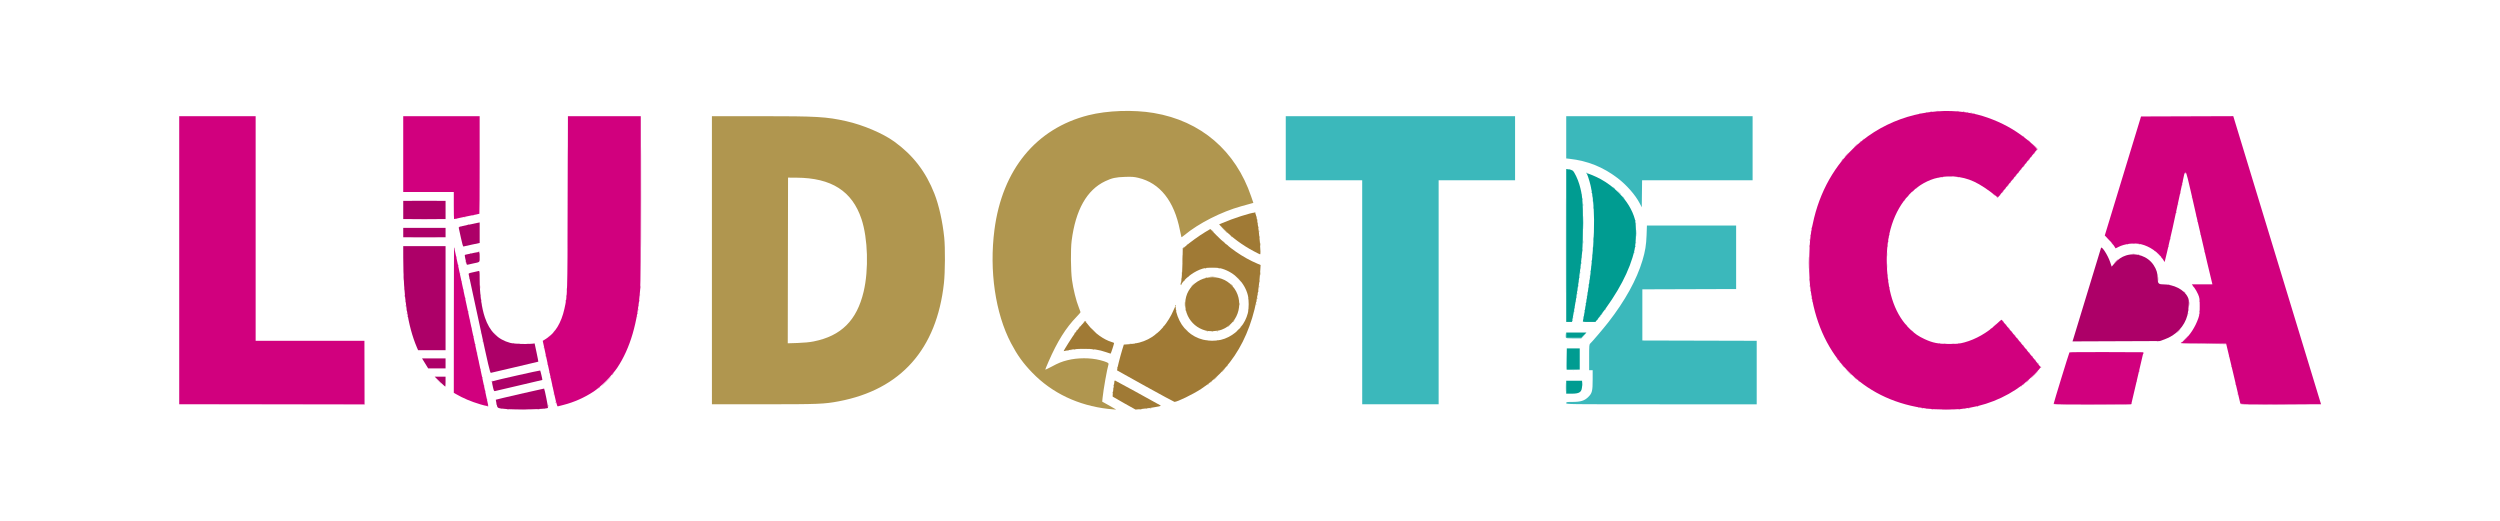 <?xml version="1.0" encoding="UTF-8" standalone="no"?>
<!-- Created with Inkscape (http://www.inkscape.org/) -->

<svg
   width="360mm"
   height="75mm"
   viewBox="0 0 360 75"
   version="1.1"
   id="svg1"
   xml:space="preserve"
   xmlns="http://www.w3.org/2000/svg"
   xmlns:svg="http://www.w3.org/2000/svg"><defs
     id="defs1" /><g
     id="layer1"
     transform="translate(-5.673,-115.792)"><g
       id="g22"
       transform="translate(12.43,3.774)"><path
         style="fill:#da50a4"
         d="m 67.966,171.017 c 0.338,-0.016 0.89,-0.016 1.228,0 0.338,0.016 0.061,0.029 -0.614,0.029 -0.675,0 -0.951,-0.013 -0.614,-0.029 z m 204.978,1.8e-4 c 0.291,-0.017 0.767,-0.017 1.058,0 0.291,0.017 0.053,0.03 -0.529,0.03 -0.582,0 -0.82,-0.013 -0.529,-0.03 z M 66.231,170.937 c 0.081,-0.021 0.215,-0.021 0.296,0 0.081,0.021 0.015,0.039 -0.148,0.039 -0.163,0 -0.23,-0.017 -0.148,-0.039 z m 4.403,0 c 0.081,-0.021 0.215,-0.021 0.296,0 0.081,0.021 0.015,0.039 -0.148,0.039 -0.163,0 -0.23,-0.017 -0.148,-0.039 z m 200.746,-3.1e-4 c 0.082,-0.021 0.197,-0.02 0.254,0.003 0.057,0.023 -0.01,0.041 -0.15,0.039 -0.14,-0.002 -0.187,-0.021 -0.104,-0.042 z m 3.895,0 c 0.082,-0.021 0.197,-0.02 0.254,0.003 0.057,0.023 -0.01,0.041 -0.15,0.039 -0.14,-0.002 -0.187,-0.021 -0.104,-0.042 z m -209.933,-0.082 c 0.058,-0.024 0.153,-0.024 0.212,0 0.058,0.024 0.011,0.043 -0.106,0.043 -0.116,0 -0.164,-0.019 -0.106,-0.043 z m 6.181,0 c 0.058,-0.024 0.153,-0.024 0.212,0 0.058,0.024 0.011,0.043 -0.106,0.043 -0.116,0 -0.164,-0.019 -0.106,-0.043 z m 199.051,0 c 0.058,-0.024 0.153,-0.024 0.212,0 0.058,0.024 0.011,0.043 -0.106,0.043 -0.116,0 -0.164,-0.019 -0.106,-0.043 z m 5.503,0 c 0.058,-0.024 0.153,-0.024 0.212,0 0.058,0.024 0.011,0.043 -0.106,0.043 -0.116,0 -0.164,-0.019 -0.106,-0.043 z m -6.091,-0.086 c 0.061,-0.025 0.134,-0.021 0.162,0.007 0.028,0.028 -0.022,0.048 -0.111,0.044 -0.099,-0.004 -0.119,-0.024 -0.051,-0.051 z m 6.689,0 c 0.061,-0.025 0.134,-0.021 0.162,0.007 0.028,0.028 -0.022,0.048 -0.111,0.044 -0.099,-0.004 -0.119,-0.024 -0.051,-0.051 z m -7.197,-0.085 c 0.061,-0.025 0.134,-0.021 0.162,0.007 0.028,0.028 -0.022,0.048 -0.111,0.044 -0.099,-0.004 -0.119,-0.024 -0.051,-0.051 z M 63.399,170.514 c 0.061,-0.025 0.134,-0.021 0.162,0.007 0.028,0.028 -0.022,0.048 -0.111,0.044 -0.099,-0.004 -0.119,-0.024 -0.051,-0.051 z m 8.743,-0.076 c 0.004,-0.099 0.024,-0.119 0.051,-0.051 0.024,0.061 0.021,0.134 -0.007,0.162 -0.028,0.028 -0.048,-0.022 -0.044,-0.111 z m 205.802,0.076 c 0.061,-0.025 0.134,-0.021 0.162,0.007 0.028,0.028 -0.022,0.048 -0.111,0.044 -0.099,-0.004 -0.119,-0.024 -0.051,-0.051 z m -245.582,-0.26 13.355,-0.022 0.023,-4.551 0.023,-4.551 -0.001,4.572 -0.001,4.572 -13.377,4e-4 -13.377,4e-4 z m 32.329,-0.071 c 0.004,-0.099 0.024,-0.119 0.051,-0.051 0.024,0.061 0.021,0.134 -0.007,0.162 -0.028,0.028 -0.048,-0.022 -0.044,-0.111 z m 224.191,0.071 c 0,-0.035 2.522,-0.054 5.603,-0.042 4.44,0.018 5.619,1.6e-4 5.679,-0.085 0.057,-0.08 0.067,-0.075 0.041,0.02 -0.03,0.111 -0.746,0.13 -5.679,0.149 -3.104,0.012 -5.644,-0.007 -5.644,-0.042 z m 26.979,-6e-4 c -0.036,-0.058 4.214,-0.057 9.597,0.002 1.141,0.012 -0.543,0.031 -3.741,0.042 -3.199,0.011 -5.834,-0.009 -5.855,-0.044 z M 73.243,169.93 c 0.004,-0.099 0.024,-0.119 0.051,-0.051 0.024,0.061 0.021,0.134 -0.007,0.162 -0.028,0.028 -0.048,-0.022 -0.044,-0.111 z m -9.906,-0.423 c 0.004,-0.099 0.024,-0.119 0.051,-0.051 0.024,0.061 0.021,0.134 -0.007,0.162 -0.028,0.028 -0.048,-0.022 -0.044,-0.111 z m 9.652,-0.762 c 0.004,-0.099 0.024,-0.119 0.051,-0.051 0.024,0.061 0.021,0.134 -0.007,0.162 -0.028,0.028 -0.048,-0.022 -0.044,-0.111 z m 242.485,0 c 0.004,-0.099 0.024,-0.119 0.051,-0.051 0.025,0.061 0.021,0.134 -0.007,0.162 -0.028,0.028 -0.048,-0.022 -0.044,-0.111 z M 63.083,168.321 c 0.004,-0.099 0.024,-0.119 0.051,-0.051 0.024,0.061 0.021,0.134 -0.007,0.162 -0.028,0.028 -0.048,-0.022 -0.044,-0.111 z m 16.334,-0.406 c 0,-0.018 0.067,-0.084 0.148,-0.148 0.134,-0.105 0.137,-0.102 0.032,0.032 -0.111,0.141 -0.18,0.186 -0.18,0.116 z M 62.914,167.559 c 0.004,-0.099 0.024,-0.119 0.051,-0.051 0.024,0.061 0.021,0.134 -0.007,0.162 -0.028,0.028 -0.048,-0.022 -0.044,-0.111 z m 9.821,0 c 0.004,-0.099 0.024,-0.119 0.051,-0.051 0.024,0.061 0.021,0.134 -0.007,0.162 -0.028,0.028 -0.048,-0.022 -0.044,-0.111 z M 284.226,167.661 c 0,-0.018 0.067,-0.084 0.148,-0.148 0.134,-0.105 0.137,-0.102 0.032,0.032 -0.111,0.141 -0.18,0.186 -0.18,0.116 z M 80.518,166.889 c 0.394,-0.396 0.735,-0.72 0.758,-0.72 0.023,0 -0.28,0.324 -0.674,0.72 -0.394,0.396 -0.735,0.72 -0.758,0.72 -0.023,0 0.28,-0.324 0.674,-0.72 z m 204.047,0.518 c 0,-0.018 0.067,-0.084 0.148,-0.148 0.134,-0.105 0.137,-0.102 0.032,0.032 -0.111,0.141 -0.18,0.186 -0.18,0.116 z m 30.571,-0.102 c 0.004,-0.099 0.024,-0.119 0.051,-0.051 0.025,0.061 0.021,0.134 -0.007,0.162 -0.028,0.028 -0.048,-0.022 -0.044,-0.111 z m -258.794,-0.48 -0.42,-0.445 0.445,0.42 c 0.413,0.39 0.483,0.469 0.42,0.469 -0.013,0 -0.213,-0.2 -0.445,-0.445 z m 7.666,0.199 c 0,-0.088 0.161,-0.215 0.209,-0.165 0.015,0.016 -0.025,0.079 -0.09,0.139 -0.065,0.06 -0.118,0.072 -0.118,0.026 z m 221.149,-0.135 c 0.109,-0.116 0.218,-0.212 0.241,-0.212 0.023,0 -0.047,0.095 -0.157,0.212 -0.109,0.116 -0.218,0.212 -0.241,0.212 -0.023,0 0.047,-0.095 0.157,-0.212 z m -24.31,-0.021 c -0.105,-0.134 -0.102,-0.137 0.032,-0.032 0.082,0.064 0.148,0.131 0.148,0.148 0,0.07 -0.07,0.025 -0.18,-0.116 z m 40.065,0.014 c 0.004,-0.099 0.024,-0.119 0.051,-0.051 0.025,0.061 0.021,0.134 -0.007,0.162 -0.028,0.028 -0.048,-0.022 -0.044,-0.111 z m -40.568,-0.437 -0.205,-0.233 0.233,0.205 c 0.128,0.113 0.233,0.218 0.233,0.233 0,0.066 -0.069,0.012 -0.26,-0.205 z m -197.684,-0.071 c 0.004,-0.099 0.024,-0.119 0.051,-0.051 0.024,0.061 0.021,0.134 -0.007,0.162 -0.028,0.028 -0.048,-0.022 -0.044,-0.111 z m 9.821,0 c 0.004,-0.099 0.024,-0.119 0.051,-0.051 0.024,0.061 0.021,0.134 -0.007,0.162 -0.028,0.028 -0.048,-0.022 -0.044,-0.111 z m 213.692,-0.416 c 0.3,-0.303 0.564,-0.55 0.588,-0.55 0.023,0 -0.203,0.248 -0.503,0.55 -0.3,0.303 -0.564,0.55 -0.588,0.55 -0.023,0 0.203,-0.248 0.503,-0.55 z m -204.809,0.01 c 0,-0.018 0.067,-0.084 0.148,-0.148 0.134,-0.105 0.137,-0.102 0.032,0.032 -0.111,0.141 -0.18,0.186 -0.18,0.116 z m 178.008,-0.413 -0.42,-0.445 0.445,0.42 c 0.244,0.231 0.445,0.431 0.445,0.445 0,0.063 -0.078,-0.007 -0.469,-0.42 z m -187.061,0.056 c 0.004,-0.099 0.024,-0.119 0.051,-0.051 0.024,0.061 0.021,0.134 -0.007,0.162 -0.028,0.028 -0.048,-0.022 -0.044,-0.111 z m 228.939,-0.169 c 0.004,-0.099 0.024,-0.119 0.051,-0.051 0.025,0.061 0.021,0.134 -0.007,0.162 -0.028,0.028 -0.048,-0.022 -0.044,-0.111 z m -238.845,-0.254 c 0.004,-0.099 0.024,-0.119 0.051,-0.051 0.024,0.061 0.021,0.134 -0.007,0.162 -0.028,0.028 -0.048,-0.022 -0.044,-0.111 z m 224.65,-0.289 c 0,-0.11 0.029,-0.138 0.084,-0.084 0.055,0.055 0.055,0.112 0,0.167 -0.055,0.055 -0.084,0.026 -0.084,-0.084 z m -28.491,-0.233 -0.205,-0.233 0.233,0.205 c 0.218,0.192 0.272,0.26 0.205,0.26 -0.015,0 -0.12,-0.105 -0.233,-0.233 z m 55.978,0.099 c 0.004,-0.099 0.024,-0.119 0.051,-0.051 0.025,0.061 0.021,0.134 -0.007,0.162 -0.028,0.028 -0.048,-0.022 -0.044,-0.111 z M 72.058,164.426 c 0.004,-0.099 0.024,-0.119 0.051,-0.051 0.024,0.061 0.021,0.134 -0.007,0.162 -0.028,0.028 -0.048,-0.022 -0.044,-0.111 z m 214.613,-0.099 c -0.105,-0.134 -0.102,-0.137 0.032,-0.032 0.141,0.111 0.186,0.18 0.116,0.18 -0.018,0 -0.084,-0.067 -0.148,-0.148 z m -28.533,-0.169 c -0.105,-0.134 -0.102,-0.137 0.032,-0.032 0.141,0.111 0.186,0.18 0.116,0.18 -0.018,0 -0.084,-0.067 -0.148,-0.148 z m -195.986,-0.155 c 0.004,-0.099 0.024,-0.119 0.051,-0.051 0.024,0.061 0.021,0.134 -0.007,0.162 -0.028,0.028 -0.048,-0.022 -0.044,-0.111 z m 224.095,-0.183 c -0.105,-0.134 -0.102,-0.137 0.032,-0.032 0.082,0.064 0.148,0.131 0.148,0.148 0,0.07 -0.07,0.025 -0.18,-0.116 z m -28.448,-0.085 c -0.105,-0.134 -0.102,-0.137 0.032,-0.032 0.082,0.064 0.148,0.131 0.148,0.148 0,0.07 -0.07,0.025 -0.18,-0.116 z m 28.025,-0.423 c -0.105,-0.134 -0.102,-0.137 0.032,-0.032 0.141,0.111 0.186,0.18 0.116,0.18 -0.018,0 -0.084,-0.067 -0.148,-0.148 z m 28.381,0.014 c 0.004,-0.099 0.024,-0.119 0.051,-0.051 0.025,0.061 0.021,0.134 -0.007,0.162 -0.028,0.028 -0.048,-0.022 -0.044,-0.111 z m -242.401,-0.085 c 0.004,-0.099 0.024,-0.119 0.051,-0.051 0.024,0.061 0.021,0.134 -0.007,0.162 -0.028,0.028 -0.048,-0.022 -0.044,-0.111 z m 230.039,-0.339 c 0.004,-0.099 0.024,-0.119 0.051,-0.051 0.025,0.061 0.021,0.134 -0.007,0.162 -0.028,0.028 -0.048,-0.022 -0.044,-0.111 z m -239.945,-0.085 c 0.004,-0.099 0.024,-0.119 0.051,-0.051 0.024,0.061 0.021,0.134 -0.007,0.162 -0.028,0.028 -0.048,-0.022 -0.044,-0.111 z m 223.503,-0.014 c -0.105,-0.134 -0.102,-0.137 0.032,-0.032 0.082,0.064 0.148,0.131 0.148,0.148 0,0.07 -0.07,0.025 -0.18,-0.116 z m -0.423,-0.508 c -0.105,-0.134 -0.102,-0.137 0.032,-0.032 0.082,0.064 0.148,0.131 0.148,0.148 0,0.07 -0.07,0.025 -0.18,-0.116 z M 71.55,162.056 c 0.004,-0.099 0.024,-0.119 0.051,-0.051 0.024,0.061 0.021,0.134 -0.007,0.162 -0.028,0.028 -0.048,-0.022 -0.044,-0.111 z m 213.004,-0.268 c -0.105,-0.134 -0.102,-0.137 0.032,-0.032 0.082,0.064 0.148,0.131 0.148,0.148 0,0.07 -0.07,0.025 -0.18,-0.116 z M 61.644,161.632 c 0.004,-0.099 0.024,-0.119 0.051,-0.051 0.024,0.061 0.021,0.134 -0.007,0.162 -0.028,0.028 -0.048,-0.022 -0.044,-0.111 z m 6.154,-0.095 c 0.105,-0.02 0.258,-0.019 0.339,0.002 0.081,0.021 -0.005,0.038 -0.191,0.037 -0.186,-9.4e-4 -0.252,-0.018 -0.147,-0.038 z m 1.27,0 c 0.105,-0.02 0.258,-0.019 0.339,0.002 0.081,0.021 -0.005,0.038 -0.191,0.037 -0.186,-9.4e-4 -0.252,-0.018 -0.147,-0.038 z m 204.047,0 c 0.105,-0.02 0.258,-0.019 0.339,0.002 0.081,0.021 -0.005,0.038 -0.191,0.037 -0.186,-9.4e-4 -0.252,-0.018 -0.147,-0.038 z m 1.184,1.3e-4 c 0.105,-0.02 0.276,-0.02 0.381,0 0.105,0.02 0.019,0.037 -0.191,0.037 -0.21,0 -0.295,-0.017 -0.191,-0.037 z m 36.182,-0.023 c -2.983,-0.039 -3.32,-0.057 -3.18,-0.171 0.09,-0.073 0.129,-0.082 0.093,-0.021 -0.05,0.084 0.602,0.106 3.154,0.106 2.054,0 3.236,0.031 3.27,0.085 0.029,0.047 0.041,0.076 0.026,0.065 -0.014,-0.011 -1.527,-0.039 -3.362,-0.064 z m -243.356,-0.059 c 0.061,-0.025 0.134,-0.021 0.162,0.007 0.028,0.028 -0.022,0.048 -0.111,0.044 -0.099,-0.004 -0.119,-0.024 -0.051,-0.051 z m 205.317,0 c 0.061,-0.025 0.134,-0.021 0.162,0.007 0.028,0.028 -0.022,0.048 -0.111,0.044 -0.099,-0.004 -0.119,-0.024 -0.051,-0.051 z m 2.794,0 c 0.061,-0.025 0.134,-0.021 0.162,0.007 0.028,0.028 -0.022,0.048 -0.111,0.044 -0.099,-0.004 -0.119,-0.024 -0.051,-0.051 z m 8.895,-0.175 c -0.105,-0.134 -0.102,-0.137 0.032,-0.032 0.082,0.064 0.148,0.131 0.148,0.148 0,0.07 -0.07,0.025 -0.18,-0.116 z M 62.745,161.124 c 0.004,-0.099 0.024,-0.119 0.051,-0.051 0.024,0.061 0.021,0.134 -0.007,0.162 -0.028,0.028 -0.048,-0.022 -0.044,-0.111 z m 241.103,-0.007 c 0.058,-0.024 0.153,-0.024 0.212,0 0.058,0.024 0.011,0.043 -0.106,0.043 -0.116,0 -0.164,-0.019 -0.106,-0.043 z m 4.128,-0.367 c 0.229,-0.233 0.436,-0.423 0.459,-0.423 0.023,0 -0.145,0.191 -0.375,0.423 -0.229,0.233 -0.436,0.423 -0.459,0.423 -0.023,0 0.145,-0.191 0.375,-0.423 z m -24.268,0.021 c -0.105,-0.134 -0.102,-0.137 0.032,-0.032 0.082,0.064 0.148,0.131 0.148,0.148 0,0.07 -0.07,0.025 -0.18,-0.116 z M 61.39,160.447 c 0.004,-0.099 0.024,-0.119 0.051,-0.051 0.024,0.061 0.021,0.134 -0.007,0.162 -0.028,0.028 -0.048,-0.022 -0.044,-0.111 z m 10.831,0.102 c 0,-0.018 0.067,-0.084 0.148,-0.148 0.134,-0.105 0.137,-0.102 0.032,0.032 -0.111,0.141 -0.18,0.186 -0.18,0.116 z m -7.751,-0.413 -0.335,-0.36 0.36,0.335 c 0.335,0.311 0.399,0.385 0.335,0.385 -0.014,0 -0.176,-0.162 -0.36,-0.36 z m 218.814,0.127 c -0.105,-0.134 -0.102,-0.137 0.032,-0.032 0.141,0.111 0.186,0.18 0.116,0.18 -0.018,0 -0.084,-0.067 -0.148,-0.148 z M 62.491,159.939 c 0.004,-0.099 0.024,-0.119 0.051,-0.051 0.024,0.061 0.021,0.134 -0.007,0.162 -0.028,0.028 -0.048,-0.022 -0.044,-0.111 z m 206.106,-0.226 -0.161,-0.191 0.191,0.161 c 0.179,0.152 0.229,0.22 0.161,0.22 -0.016,0 -0.102,-0.086 -0.191,-0.191 z m 14.264,0.042 c -0.105,-0.134 -0.102,-0.137 0.032,-0.032 0.082,0.064 0.148,0.131 0.148,0.148 0,0.07 -0.07,0.025 -0.18,-0.116 z m 23.887,0.122 c 0,-0.015 0.124,-0.138 0.275,-0.275 l 0.275,-0.249 -0.249,0.275 c -0.232,0.256 -0.302,0.314 -0.302,0.249 z m -233.765,-0.09 c 0,-0.018 0.067,-0.084 0.148,-0.148 0.134,-0.105 0.137,-0.102 0.032,0.032 -0.111,0.141 -0.18,0.186 -0.18,0.116 z M 279.823,159.448 c 0,-0.018 0.067,-0.084 0.148,-0.148 0.134,-0.105 0.137,-0.102 0.032,0.032 -0.111,0.141 -0.18,0.186 -0.18,0.116 z M 61.136,159.262 c 0.004,-0.099 0.024,-0.119 0.051,-0.051 0.024,0.061 0.021,0.134 -0.007,0.162 -0.028,0.028 -0.048,-0.022 -0.044,-0.111 z m 221.301,-0.014 c -0.105,-0.134 -0.102,-0.137 0.032,-0.032 0.082,0.064 0.148,0.131 0.148,0.148 0,0.07 -0.07,0.025 -0.18,-0.116 z m -2.191,-0.132 c 0,-0.015 0.124,-0.138 0.275,-0.275 l 0.275,-0.249 -0.249,0.275 c -0.232,0.256 -0.302,0.314 -0.302,0.249 z m -12.581,-0.333 -0.161,-0.191 0.191,0.161 c 0.179,0.152 0.229,0.22 0.161,0.22 -0.016,0 -0.102,-0.086 -0.191,-0.191 z m 14.348,-0.042 c -0.105,-0.134 -0.102,-0.137 0.032,-0.032 0.141,0.111 0.186,0.18 0.116,0.18 -0.018,0 -0.084,-0.067 -0.148,-0.148 z m -0.423,-0.508 c -0.105,-0.134 -0.102,-0.137 0.032,-0.032 0.141,0.111 0.186,0.18 0.116,0.18 -0.018,0 -0.084,-0.067 -0.148,-0.148 z M 60.882,158.076 c 0.004,-0.099 0.024,-0.119 0.051,-0.051 0.024,0.061 0.021,0.134 -0.007,0.162 -0.028,0.028 -0.048,-0.022 -0.044,-0.111 z m -8.975,-0.508 c 0.004,-0.099 0.024,-0.119 0.051,-0.051 0.024,0.061 0.021,0.134 -0.007,0.162 -0.028,0.028 -0.048,-0.022 -0.044,-0.111 z m 33.02,0 c 0.004,-0.099 0.024,-0.119 0.051,-0.051 0.024,0.061 0.021,0.134 -0.007,0.162 -0.028,0.028 -0.048,-0.022 -0.044,-0.111 z m 224.959,-0.254 c 0.004,-0.099 0.024,-0.119 0.051,-0.051 0.025,0.061 0.021,0.134 -0.007,0.162 -0.028,0.028 -0.048,-0.022 -0.044,-0.111 z M 51.823,157.145 c 0.004,-0.099 0.024,-0.119 0.051,-0.051 0.024,0.061 0.021,0.134 -0.007,0.162 -0.028,0.028 -0.048,-0.022 -0.044,-0.111 z m 33.189,0 c 0.004,-0.099 0.024,-0.119 0.051,-0.051 0.024,0.061 0.021,0.134 -0.007,0.162 -0.028,0.028 -0.048,-0.022 -0.044,-0.111 z m 223.266,0 c 0.004,-0.099 0.024,-0.119 0.051,-0.051 0.025,0.061 0.021,0.134 -0.007,0.162 -0.028,0.028 -0.048,-0.022 -0.044,-0.111 z m -247.65,-0.254 c 0.004,-0.099 0.024,-0.119 0.051,-0.051 0.024,0.061 0.021,0.134 -0.007,0.162 -0.028,0.028 -0.048,-0.022 -0.044,-0.111 z m 249.35,-0.035 c 0,-0.116 0.019,-0.164 0.043,-0.106 0.024,0.058 0.024,0.153 0,0.212 -0.024,0.058 -0.043,0.011 -0.043,-0.106 z m -258.24,-0.219 c 0.004,-0.099 0.024,-0.119 0.051,-0.051 0.024,0.061 0.021,0.134 -0.007,0.162 -0.028,0.028 -0.048,-0.022 -0.044,-0.111 z m 33.365,-0.035 c 0,-0.116 0.019,-0.164 0.043,-0.106 0.023,0.058 0.023,0.153 0,0.212 -0.023,0.058 -0.043,0.011 -0.043,-0.106 z m 223.259,0.035 c 0.004,-0.099 0.024,-0.119 0.051,-0.051 0.025,0.061 0.021,0.134 -0.007,0.162 -0.028,0.028 -0.048,-0.022 -0.044,-0.111 z M 51.653,156.044 c 0.004,-0.099 0.024,-0.119 0.051,-0.051 0.024,0.061 0.021,0.134 -0.007,0.162 -0.028,0.028 -0.048,-0.022 -0.044,-0.111 z m 33.535,-0.035 c 0,-0.116 0.019,-0.164 0.043,-0.106 0.023,0.058 0.023,0.153 0,0.212 -0.023,0.058 -0.043,0.011 -0.043,-0.106 z M 308.467,155.713 c 4.7e-4,-0.279 0.016,-0.384 0.035,-0.231 0.019,0.152 0.018,0.381 -8.6e-4,0.508 -0.019,0.127 -0.035,0.003 -0.034,-0.277 z m -245.892,0.078 c 0.004,-0.099 0.024,-0.119 0.051,-0.051 0.024,0.061 0.021,0.134 -0.007,0.162 -0.028,0.028 -0.048,-0.022 -0.044,-0.111 z m -11,-0.374 c 0,-0.116 0.019,-0.164 0.043,-0.106 0.023,0.058 0.023,0.153 0,0.212 -0.023,0.058 -0.043,0.011 -0.043,-0.106 z m 23.114,-0.085 c 0,-0.116 0.019,-0.164 0.043,-0.106 0.023,0.058 0.023,0.153 0,0.212 -0.023,0.058 -0.043,0.011 -0.043,-0.106 z m 10.583,0 c 0,-0.116 0.019,-0.164 0.043,-0.106 0.023,0.058 0.023,0.153 0,0.212 -0.023,0.058 -0.043,0.011 -0.043,-0.106 z m 168.903,0.035 c 0.004,-0.099 0.024,-0.119 0.051,-0.051 0.025,0.061 0.021,0.134 -0.007,0.162 -0.028,0.028 -0.048,-0.022 -0.044,-0.111 z m 55.795,0 c 0.004,-0.099 0.024,-0.119 0.051,-0.051 0.025,0.061 0.021,0.134 -0.007,0.162 -0.028,0.028 -0.048,-0.022 -0.044,-0.111 z M 62.497,155.247 c 0,-0.116 0.019,-0.164 0.043,-0.106 0.023,0.058 0.023,0.153 0,0.212 -0.023,0.058 -0.043,0.011 -0.043,-0.106 z m -2.293,-0.303 c 0.004,-0.099 0.024,-0.119 0.051,-0.051 0.024,0.061 0.021,0.134 -0.007,0.162 -0.028,0.028 -0.048,-0.022 -0.044,-0.111 z m 193.887,0 c 0.004,-0.099 0.024,-0.119 0.051,-0.051 0.025,0.061 0.021,0.134 -0.007,0.162 -0.028,0.028 -0.048,-0.022 -0.044,-0.111 z M 51.494,154.612 c 0.002,-0.14 0.021,-0.187 0.042,-0.104 0.021,0.082 0.02,0.197 -0.003,0.254 -0.023,0.057 -0.041,-0.01 -0.039,-0.15 z m 23.28,0.042 c 0,-0.116 0.019,-0.164 0.043,-0.106 0.023,0.058 0.023,0.153 0,0.212 -0.023,0.058 -0.043,0.011 -0.043,-0.106 z m -12.358,-0.127 c 0.002,-0.14 0.021,-0.187 0.042,-0.104 0.021,0.082 0.02,0.197 -0.003,0.254 -0.023,0.057 -0.041,-0.01 -0.039,-0.15 z m 22.948,-0.042 c 0,-0.163 0.017,-0.23 0.039,-0.148 0.021,0.082 0.021,0.215 0,0.296 -0.021,0.082 -0.039,0.015 -0.039,-0.148 z m 168.643,-0.049 c 0.004,-0.099 0.024,-0.119 0.051,-0.051 0.025,0.061 0.021,0.134 -0.007,0.162 -0.028,0.028 -0.048,-0.022 -0.044,-0.111 z M 74.867,153.681 c 9.4e-4,-0.186 0.018,-0.253 0.039,-0.147 0.02,0.105 0.019,0.258 -0.002,0.339 -0.021,0.081 -0.038,-0.005 -0.037,-0.191 z m 179.055,0.162 c 0.004,-0.099 0.024,-0.119 0.051,-0.051 0.025,0.061 0.021,0.134 -0.007,0.162 -0.028,0.028 -0.048,-0.022 -0.044,-0.111 z M 51.412,153.638 c 0,-0.163 0.017,-0.23 0.039,-0.148 0.021,0.082 0.021,0.215 0,0.296 -0.021,0.082 -0.039,0.015 -0.039,-0.148 z m 8.538,0.12 c 0.004,-0.099 0.024,-0.119 0.051,-0.051 0.024,0.061 0.021,0.134 -0.007,0.162 -0.028,0.028 -0.048,-0.022 -0.044,-0.111 z m 2.388,-0.416 c 6.36e-4,-0.233 0.017,-0.318 0.037,-0.189 0.019,0.129 0.019,0.319 -0.001,0.423 -0.02,0.104 -0.036,-0.001 -0.035,-0.234 z m 23.113,0.042 c 0,-0.21 0.017,-0.295 0.037,-0.191 0.02,0.105 0.02,0.276 0,0.381 -0.02,0.105 -0.037,0.019 -0.037,-0.191 z m 179.816,0.035 c 0.004,-0.099 0.024,-0.119 0.051,-0.051 0.025,0.061 0.021,0.134 -0.007,0.162 -0.028,0.028 -0.048,-0.022 -0.044,-0.111 z m -11.42,-0.247 c 0.002,-0.14 0.021,-0.187 0.042,-0.104 0.021,0.082 0.02,0.197 -0.003,0.254 -0.023,0.057 -0.041,-0.01 -0.039,-0.15 z m 55.175,0.064 c -0.105,-0.134 -0.102,-0.137 0.032,-0.032 0.141,0.111 0.186,0.18 0.116,0.18 -0.018,0 -0.084,-0.067 -0.148,-0.148 z m -43.84,-0.325 c 0.004,-0.099 0.024,-0.119 0.051,-0.051 0.025,0.061 0.021,0.134 -0.007,0.162 -0.028,0.028 -0.048,-0.022 -0.044,-0.111 z m 40.233,0.075 c 0.082,-0.021 0.197,-0.02 0.254,0.003 0.057,0.023 -0.01,0.041 -0.15,0.039 -0.14,-0.002 -0.187,-0.021 -0.104,-0.042 z M 59.697,152.573 c 0.004,-0.099 0.024,-0.119 0.051,-0.051 0.024,0.061 0.021,0.134 -0.007,0.162 -0.028,0.028 -0.048,-0.022 -0.044,-0.111 z m 244.284,-0.374 c 0,-0.303 0.015,-0.427 0.034,-0.275 0.019,0.151 0.019,0.399 0,0.55 -0.019,0.151 -0.034,0.028 -0.034,-0.275 z M 51.336,152.03 c 0,-0.349 0.015,-0.492 0.033,-0.318 0.018,0.175 0.018,0.46 0,0.635 -0.018,0.175 -0.033,0.032 -0.033,-0.318 z m 202.429,0.254 c 0,-0.163 0.017,-0.23 0.039,-0.148 0.021,0.082 0.021,0.215 0,0.296 -0.021,0.082 -0.039,0.015 -0.039,-0.148 z m 11.339,0.085 c 0,-0.116 0.019,-0.164 0.043,-0.106 0.024,0.058 0.024,0.153 0,0.212 -0.024,0.058 -0.043,0.011 -0.043,-0.106 z M 74.971,140.515 c 0,-6.496 0.01,-9.154 0.022,-5.905 0.012,3.248 0.012,8.563 0,11.811 -0.012,3.248 -0.022,0.591 -0.022,-5.905 z m -14.174,11.55 c 0.004,-0.099 0.024,-0.119 0.051,-0.051 0.024,0.061 0.021,0.134 -0.007,0.162 -0.028,0.028 -0.048,-0.022 -0.044,-0.111 z M 85.554,140.43 c 0,-6.449 0.01,-9.088 0.022,-5.863 0.012,3.225 0.012,8.502 0,11.726 -0.012,3.225 -0.022,0.586 -0.022,-5.863 z m 179.469,11.218 c 0.002,-0.14 0.021,-0.187 0.042,-0.104 0.021,0.082 0.02,0.197 -0.003,0.254 -0.023,0.057 -0.041,-0.01 -0.039,-0.15 z M 59.443,151.388 c 0.004,-0.099 0.024,-0.119 0.051,-0.051 0.024,0.061 0.021,0.134 -0.007,0.162 -0.028,0.028 -0.048,-0.022 -0.044,-0.111 z m 194.253,-1.517 c -1e-4,-0.792 0.013,-1.127 0.028,-0.745 0.016,0.382 0.016,1.03 1.7e-4,1.439 -0.016,0.41 -0.028,0.097 -0.029,-0.694 z m 11.254,0.466 c 0,-0.349 0.015,-0.492 0.033,-0.318 0.018,0.175 0.018,0.46 0,0.635 -0.018,0.175 -0.033,0.032 -0.033,-0.318 z M 59.189,150.202 c 0.004,-0.099 0.024,-0.119 0.051,-0.051 0.024,0.061 0.021,0.134 -0.007,0.162 -0.028,0.028 -0.048,-0.022 -0.044,-0.111 z M 297.942,149.617 c 0.158,-0.163 0.306,-0.296 0.33,-0.296 0.023,0 -0.087,0.133 -0.245,0.296 -0.158,0.163 -0.306,0.296 -0.33,0.296 -0.023,0 0.087,-0.133 0.245,-0.296 z m -237.653,0.078 c 0.004,-0.099 0.024,-0.119 0.051,-0.051 0.024,0.061 0.021,0.134 -0.007,0.162 -0.028,0.028 -0.048,-0.022 -0.044,-0.111 z m 244.161,-0.607 c -0.105,-0.134 -0.102,-0.137 0.032,-0.032 0.141,0.111 0.186,0.18 0.116,0.18 -0.018,0 -0.084,-0.067 -0.148,-0.148 z m -245.516,-0.071 c 0.004,-0.099 0.024,-0.119 0.051,-0.051 0.024,0.061 0.021,0.134 -0.007,0.162 -0.028,0.028 -0.048,-0.022 -0.044,-0.111 z M 264.949,148.643 c 0,-0.303 0.015,-0.427 0.034,-0.275 0.019,0.151 0.019,0.399 0,0.55 -0.019,0.151 -0.034,0.028 -0.034,-0.275 z m 39.041,-0.106 -0.249,-0.275 0.275,0.249 c 0.256,0.232 0.314,0.302 0.249,0.302 -0.015,0 -0.138,-0.124 -0.275,-0.275 z m -2.847,0.133 c 0.061,-0.025 0.134,-0.021 0.162,0.007 0.028,0.028 -0.022,0.048 -0.111,0.044 -0.099,-0.004 -0.119,-0.024 -0.051,-0.051 z m -0.851,-0.087 c 0.105,-0.02 0.258,-0.019 0.339,0.002 0.081,0.021 -0.005,0.038 -0.191,0.037 -0.186,-9.4e-4 -0.252,-0.018 -0.147,-0.038 z m -239.348,-0.083 c 0.061,-0.025 0.134,-0.021 0.162,0.007 0.028,0.028 -0.022,0.048 -0.111,0.044 -0.099,-0.004 -0.119,-0.024 -0.051,-0.051 z m 249.705,-0.246 c 0.004,-0.099 0.024,-0.119 0.051,-0.051 0.025,0.061 0.021,0.134 -0.007,0.162 -0.028,0.028 -0.048,-0.022 -0.044,-0.111 z m -248.519,-0.008 c 0.061,-0.025 0.134,-0.021 0.162,0.007 0.028,0.028 -0.022,0.048 -0.111,0.044 -0.099,-0.004 -0.119,-0.024 -0.051,-0.051 z m 241.305,-0.175 c -0.105,-0.134 -0.102,-0.137 0.032,-0.032 0.141,0.111 0.186,0.18 0.116,0.18 -0.018,0 -0.084,-0.067 -0.148,-0.148 z M 58.681,147.832 c 0.004,-0.099 0.024,-0.119 0.051,-0.051 0.024,0.061 0.021,0.134 -0.007,0.162 -0.028,0.028 -0.048,-0.022 -0.044,-0.111 z m 195.085,-0.374 c 0,-0.163 0.017,-0.23 0.039,-0.148 0.021,0.082 0.021,0.215 0,0.296 -0.021,0.082 -0.039,0.015 -0.039,-0.148 z m 11.258,-0.042 c 0.002,-0.14 0.021,-0.187 0.042,-0.104 0.021,0.082 0.02,0.197 -0.003,0.254 -0.023,0.057 -0.041,-0.01 -0.039,-0.15 z m 40.461,0.078 c 0.004,-0.099 0.024,-0.119 0.051,-0.051 0.025,0.061 0.021,0.134 -0.007,0.162 -0.028,0.028 -0.048,-0.022 -0.044,-0.111 z m -8.145,-0.437 c -0.105,-0.134 -0.102,-0.137 0.032,-0.032 0.141,0.111 0.186,0.18 0.116,0.18 -0.018,0 -0.084,-0.067 -0.148,-0.148 z m 2.196,0.09 c 0.061,-0.025 0.134,-0.021 0.162,0.007 0.028,0.028 -0.022,0.048 -0.111,0.044 -0.099,-0.004 -0.119,-0.024 -0.051,-0.051 z m 1.693,0 c 0.061,-0.025 0.134,-0.021 0.162,0.007 0.028,0.028 -0.022,0.048 -0.111,0.044 -0.099,-0.004 -0.119,-0.024 -0.051,-0.051 z m -0.937,-0.087 c 0.105,-0.02 0.276,-0.02 0.381,0 0.105,0.02 0.019,0.037 -0.191,0.037 -0.21,0 -0.295,-0.017 -0.191,-0.037 z m -35.187,-0.279 c 0,-0.116 0.019,-0.164 0.043,-0.106 0.024,0.058 0.024,0.153 0,0.212 -0.024,0.058 -0.043,0.011 -0.043,-0.106 z m -11.258,-0.212 c 0.002,-0.14 0.021,-0.187 0.042,-0.104 0.021,0.082 0.02,0.197 -0.003,0.254 -0.023,0.057 -0.041,-0.01 -0.039,-0.15 z m 42.947,-0.148 -0.249,-0.275 0.275,0.249 c 0.257,0.232 0.314,0.302 0.249,0.302 -0.015,0 -0.138,-0.124 -0.275,-0.275 z m 8.944,-0.028 c 0.004,-0.099 0.024,-0.119 0.051,-0.051 0.025,0.061 0.021,0.134 -0.007,0.162 -0.028,0.028 -0.048,-0.022 -0.044,-0.111 z m -40.555,-0.169 c 0.004,-0.099 0.024,-0.119 0.051,-0.051 0.025,0.061 0.021,0.134 -0.007,0.162 -0.028,0.028 -0.048,-0.022 -0.044,-0.111 z m -212.372,-0.014 c 0.85,-0.014 2.24,-0.014 3.09,0 0.85,0.014 0.155,0.025 -1.545,0.025 -1.7,0 -2.395,-0.011 -1.545,-0.025 z M 253.929,145.934 c 0,-0.116 0.019,-0.164 0.043,-0.106 0.024,0.058 0.024,0.153 0,0.212 -0.024,0.058 -0.043,0.011 -0.043,-0.106 z m 11.339,-0.134 c 0.004,-0.099 0.024,-0.119 0.051,-0.051 0.025,0.061 0.021,0.134 -0.007,0.162 -0.028,0.028 -0.048,-0.022 -0.044,-0.111 z m 44.789,-0.085 c 0.004,-0.099 0.024,-0.119 0.051,-0.051 0.025,0.061 0.021,0.134 -0.007,0.162 -0.028,0.028 -0.048,-0.022 -0.044,-0.111 z m -56.049,-0.339 c 0.004,-0.099 0.024,-0.119 0.051,-0.051 0.025,0.061 0.021,0.134 -0.007,0.162 -0.028,0.028 -0.048,-0.022 -0.044,-0.111 z m 0.085,-0.508 c 0.004,-0.099 0.024,-0.119 0.051,-0.051 0.025,0.061 0.021,0.134 -0.007,0.162 -0.028,0.028 -0.048,-0.022 -0.044,-0.111 z M 59.42,144.606 c 0.061,-0.025 0.134,-0.021 0.162,0.007 0.028,0.028 -0.022,0.048 -0.111,0.044 -0.099,-0.004 -0.119,-0.024 -0.051,-0.051 z m 1.185,-0.254 c 0.061,-0.025 0.134,-0.021 0.162,0.007 0.028,0.028 -0.022,0.048 -0.111,0.044 -0.099,-0.004 -0.119,-0.024 -0.051,-0.051 z M 309.633,143.852 c 0.004,-0.099 0.024,-0.119 0.051,-0.051 0.025,0.061 0.021,0.134 -0.007,0.162 -0.028,0.028 -0.048,-0.022 -0.044,-0.111 z M 52.811,143.584 c 0.85,-0.014 2.24,-0.014 3.09,0 0.85,0.014 0.155,0.025 -1.545,0.025 -1.7,0 -2.395,-0.011 -1.545,-0.025 z m 6.101,-0.079 c 0.061,-0.025 0.134,-0.021 0.162,0.007 0.028,0.028 -0.022,0.048 -0.111,0.044 -0.099,-0.004 -0.119,-0.024 -0.051,-0.051 z m 1.185,-0.254 c 0.061,-0.025 0.134,-0.021 0.162,0.007 0.028,0.028 -0.022,0.048 -0.111,0.044 -0.099,-0.004 -0.119,-0.024 -0.051,-0.051 z M 309.463,143.09 c 0.004,-0.099 0.024,-0.119 0.051,-0.051 0.025,0.061 0.021,0.134 -0.007,0.162 -0.028,0.028 -0.048,-0.022 -0.044,-0.111 z M 61.283,142.997 c 0.061,-0.025 0.134,-0.021 0.162,0.007 0.028,0.028 -0.022,0.048 -0.111,0.044 -0.099,-0.004 -0.119,-0.024 -0.051,-0.051 z m 245.302,-0.415 c 0.004,-0.099 0.024,-0.119 0.051,-0.051 0.025,0.061 0.021,0.134 -0.007,0.162 -0.028,0.028 -0.048,-0.022 -0.044,-0.111 z m 0.254,-1.185 c 0.004,-0.099 0.024,-0.119 0.051,-0.051 0.025,0.061 0.021,0.134 -0.007,0.162 -0.028,0.028 -0.048,-0.022 -0.044,-0.111 z M 52.811,140.875 c 0.85,-0.014 2.24,-0.014 3.09,0 0.85,0.014 0.155,0.025 -1.545,0.025 -1.7,0 -2.395,-0.011 -1.545,-0.025 z m 214.566,0.031 c 0,-0.018 0.067,-0.084 0.148,-0.148 0.134,-0.105 0.137,-0.102 0.032,0.032 -0.111,0.141 -0.18,0.186 -0.18,0.116 z m 41.493,-0.441 c 0.004,-0.099 0.024,-0.119 0.051,-0.051 0.025,0.061 0.021,0.134 -0.007,0.162 -0.028,0.028 -0.048,-0.022 -0.044,-0.111 z m -40.985,-0.162 c 0.109,-0.116 0.218,-0.212 0.241,-0.212 0.023,0 -0.047,0.095 -0.157,0.212 -0.109,0.116 -0.218,0.212 -0.241,0.212 -0.023,0 0.047,-0.095 0.157,-0.212 z m 12.859,0.064 c -0.107,-0.137 -0.103,-0.139 0.053,-0.024 0.093,0.068 0.185,0.135 0.205,0.148 0.019,0.013 -0.005,0.024 -0.053,0.024 -0.049,0 -0.141,-0.067 -0.205,-0.148 z m 0.349,-0.138 c 0,-0.018 0.067,-0.084 0.148,-0.148 0.134,-0.105 0.137,-0.102 0.032,0.032 -0.111,0.141 -0.18,0.186 -0.18,0.116 z m -0.812,-0.243 -0.161,-0.191 0.191,0.161 c 0.179,0.152 0.229,0.22 0.161,0.22 -0.016,0 -0.102,-0.086 -0.191,-0.191 z m 26.896,-0.198 c 0.004,-0.099 0.024,-0.119 0.051,-0.051 0.025,0.061 0.021,0.134 -0.007,0.162 -0.028,0.028 -0.048,-0.022 -0.044,-0.111 z M 281.559,139.668 c 0.084,-0.093 0.172,-0.169 0.196,-0.169 0.023,0 -0.027,0.076 -0.111,0.169 -0.084,0.093 -0.172,0.169 -0.196,0.169 -0.023,0 0.027,-0.076 0.111,-0.169 z m -12.827,-0.212 c 0.109,-0.116 0.218,-0.212 0.241,-0.212 0.023,0 -0.047,0.095 -0.157,0.212 -0.109,0.116 -0.218,0.212 -0.241,0.212 -0.023,0 0.047,-0.095 0.157,-0.212 z m 13.123,-0.159 c 0,-0.018 0.067,-0.084 0.148,-0.148 0.134,-0.105 0.137,-0.102 0.032,0.032 -0.111,0.141 -0.18,0.186 -0.18,0.116 z m -12.7,-0.169 c 0,-0.018 0.067,-0.084 0.148,-0.148 0.134,-0.105 0.137,-0.102 0.032,0.032 -0.111,0.141 -0.18,0.186 -0.18,0.116 z m 13.166,-0.391 c 0.084,-0.093 0.172,-0.169 0.196,-0.169 0.023,0 -0.027,0.076 -0.111,0.169 -0.084,0.093 -0.172,0.169 -0.196,0.169 -0.023,0 0.027,-0.076 0.111,-0.169 z m 25.11,-0.134 c 0.004,-0.099 0.024,-0.119 0.051,-0.051 0.025,0.061 0.021,0.134 -0.007,0.162 -0.028,0.028 -0.048,-0.022 -0.044,-0.111 z m -24.814,-0.237 c 0,-0.018 0.067,-0.084 0.148,-0.148 0.134,-0.105 0.137,-0.102 0.032,0.032 -0.111,0.141 -0.18,0.186 -0.18,0.116 z m 24.899,-0.187 c 0.004,-0.099 0.024,-0.119 0.051,-0.051 0.025,0.061 0.021,0.134 -0.007,0.162 -0.028,0.028 -0.048,-0.022 -0.044,-0.111 z M 283.083,137.806 c 0.084,-0.093 0.172,-0.169 0.196,-0.169 0.023,0 -0.027,0.076 -0.111,0.169 -0.084,0.093 -0.172,0.169 -0.196,0.169 -0.023,0 0.027,-0.076 0.111,-0.169 z m -10.726,-0.227 c 0.061,-0.025 0.134,-0.021 0.162,0.007 0.028,0.028 -0.022,0.048 -0.111,0.044 -0.099,-0.004 -0.119,-0.024 -0.051,-0.051 z m 0.508,-0.085 c 0.061,-0.025 0.134,-0.021 0.162,0.007 0.028,0.028 -0.022,0.048 -0.111,0.044 -0.099,-0.004 -0.119,-0.024 -0.051,-0.051 z m 2.286,0 c 0.061,-0.025 0.134,-0.021 0.162,0.007 0.028,0.028 -0.022,0.048 -0.111,0.044 -0.099,-0.004 -0.119,-0.024 -0.051,-0.051 z m -1.447,-0.088 c 0.15,-0.019 0.417,-0.019 0.593,-6.8e-4 0.176,0.018 0.053,0.034 -0.273,0.034 -0.326,3.7e-4 -0.47,-0.015 -0.319,-0.033 z m 9.675,0.029 c 0,-0.018 0.067,-0.084 0.148,-0.148 0.134,-0.105 0.137,-0.102 0.032,0.032 -0.111,0.141 -0.18,0.186 -0.18,0.116 z m 24.406,-0.391 c 0.019,-0.07 0.108,-0.136 0.197,-0.147 0.114,-0.014 0.125,-0.004 0.035,0.034 -0.07,0.029 -0.158,0.095 -0.197,0.147 -0.045,0.06 -0.058,0.048 -0.035,-0.034 z M 283.845,136.874 c 0.084,-0.093 0.172,-0.169 0.196,-0.169 0.023,0 -0.027,0.076 -0.111,0.169 -0.084,0.093 -0.172,0.169 -0.196,0.169 -0.023,0 0.027,-0.076 0.111,-0.169 z m 0.296,-0.371 c 0,-0.018 0.067,-0.084 0.148,-0.148 0.134,-0.105 0.137,-0.102 0.032,0.032 -0.111,0.141 -0.18,0.186 -0.18,0.116 z m 0.466,-0.561 c 0.084,-0.093 0.172,-0.169 0.196,-0.169 0.023,0 -0.027,0.076 -0.111,0.169 -0.084,0.093 -0.172,0.169 -0.196,0.169 -0.023,0 0.027,-0.076 0.111,-0.169 z m 0.296,-0.371 c 0,-0.018 0.067,-0.084 0.148,-0.148 0.134,-0.105 0.137,-0.102 0.032,0.032 -0.111,0.141 -0.18,0.186 -0.18,0.116 z m -26.374,-0.561 c 0.084,-0.093 0.172,-0.169 0.196,-0.169 0.023,0 -0.027,0.076 -0.111,0.169 -0.084,0.093 -0.172,0.169 -0.196,0.169 -0.023,0 0.027,-0.076 0.111,-0.169 z m 26.839,0 c 0.084,-0.093 0.172,-0.169 0.196,-0.169 0.023,0 -0.027,0.076 -0.111,0.169 -0.084,0.093 -0.172,0.169 -0.196,0.169 -0.023,0 0.027,-0.076 0.111,-0.169 z m -26.247,-0.677 c 0.182,-0.186 0.35,-0.339 0.373,-0.339 0.023,0 -0.106,0.152 -0.288,0.339 -0.182,0.186 -0.35,0.339 -0.373,0.339 -0.023,0 0.106,-0.152 0.288,-0.339 z m 26.543,0.307 c 0,-0.018 0.067,-0.084 0.148,-0.148 0.134,-0.105 0.137,-0.102 0.032,0.032 -0.111,0.141 -0.18,0.186 -0.18,0.116 z m 0.466,-0.561 c 0.084,-0.093 0.172,-0.169 0.196,-0.169 0.023,0 -0.027,0.076 -0.111,0.169 -0.084,0.093 -0.172,0.169 -0.196,0.169 -0.023,0 0.027,-0.076 0.111,-0.169 z m 0.378,-0.449 c 0.102,-0.136 0.07,-0.2 -0.3,-0.593 l -0.415,-0.44 0.463,0.443 c 0.452,0.433 0.459,0.447 0.3,0.593 -0.156,0.143 -0.158,0.143 -0.048,-0.003 z m -26.075,-0.61 c 0.158,-0.163 0.306,-0.296 0.33,-0.296 0.023,0 -0.087,0.133 -0.245,0.296 -0.158,0.163 -0.306,0.296 -0.33,0.296 -0.023,0 0.087,-0.133 0.245,-0.296 z m 0.593,-0.498 c 0,-0.018 0.067,-0.084 0.148,-0.148 0.134,-0.105 0.137,-0.102 0.032,0.032 -0.111,0.141 -0.18,0.186 -0.18,0.116 z m 24.334,-0.243 -0.161,-0.191 0.191,0.161 c 0.179,0.152 0.229,0.22 0.161,0.22 -0.016,0 -0.102,-0.086 -0.191,-0.191 z m -23.91,-0.096 c 0,-0.018 0.067,-0.084 0.148,-0.148 0.134,-0.105 0.137,-0.102 0.032,0.032 -0.111,0.141 -0.18,0.186 -0.18,0.116 z m 23.103,-0.54 c -0.105,-0.134 -0.102,-0.137 0.032,-0.032 0.141,0.111 0.186,0.18 0.116,0.18 -0.018,0 -0.084,-0.067 -0.148,-0.148 z m -14.906,-3.296 c 0.061,-0.025 0.134,-0.021 0.162,0.007 0.028,0.028 -0.022,0.048 -0.111,0.044 -0.099,-0.004 -0.119,-0.024 -0.051,-0.051 z m 7.789,0 c 0.061,-0.025 0.134,-0.021 0.162,0.007 0.028,0.028 -0.022,0.048 -0.111,0.044 -0.099,-0.004 -0.119,-0.024 -0.051,-0.051 z m -0.423,-0.085 c 0.061,-0.025 0.134,-0.021 0.162,0.007 0.028,0.028 -0.022,0.048 -0.111,0.044 -0.099,-0.004 -0.119,-0.024 -0.051,-0.051 z m -6.44,-0.083 c 0.058,-0.024 0.153,-0.024 0.212,0 0.058,0.024 0.011,0.043 -0.106,0.043 -0.116,0 -0.164,-0.019 -0.106,-0.043 z m 5.932,-0.002 c 0.061,-0.025 0.134,-0.021 0.162,0.007 0.028,0.028 -0.022,0.048 -0.111,0.044 -0.099,-0.004 -0.119,-0.024 -0.051,-0.051 z m -5.295,-0.086 c 0.082,-0.021 0.197,-0.02 0.254,0.003 0.057,0.023 -0.01,0.041 -0.15,0.039 -0.14,-0.002 -0.187,-0.021 -0.104,-0.042 z m 4.697,0.003 c 0.058,-0.024 0.153,-0.024 0.212,0 0.058,0.024 0.011,0.043 -0.106,0.043 -0.116,0 -0.164,-0.019 -0.106,-0.043 z m -3.809,-0.088 c 0.105,-0.02 0.258,-0.019 0.339,0.002 0.081,0.021 -0.005,0.038 -0.191,0.037 -0.186,-9.4e-4 -0.252,-0.018 -0.147,-0.038 z m 2.92,0.002 c 0.082,-0.021 0.215,-0.021 0.296,0 0.082,0.021 0.015,0.039 -0.148,0.039 -0.163,0 -0.23,-0.017 -0.148,-0.039 z"
         id="path28" /><path
         style="fill:#3bb8bb"
         d="m 189.399,154.104 v -16.129 h -5.503 -5.503 v -4.614 -4.614 h 16.51 16.51 v 4.614 4.614 h -5.503 -5.503 v 16.129 16.129 h -5.503 -5.503 z m 29.379,15.96 c 0,-0.158 0.056,-0.169 0.862,-0.169 1.228,0 1.769,-0.167 2.319,-0.715 0.555,-0.553 0.629,-0.854 0.629,-2.539 v -1.317 h -0.254 -0.254 v -1.85 c 0,-1.778 0.007,-1.856 0.18,-2.011 0.266,-0.239 1.904,-2.165 2.585,-3.04 2.404,-3.089 4.075,-6.114 4.91,-8.89 0.396,-1.315 0.547,-2.24 0.597,-3.662 l 0.049,-1.376 h 6.423 6.423 v 4.572 4.571 l -6.752,0.022 -6.752,0.022 v 3.683 3.683 l 8.234,0.022 8.234,0.022 v 4.572 4.572 h -13.716 c -13.66,0 -13.716,-7e-4 -13.716,-0.169 z m -0.053,-2.286 c 0,-0.536 0.014,-0.755 0.031,-0.487 0.017,0.268 0.017,0.706 0,0.974 -0.017,0.268 -0.031,0.049 -0.031,-0.487 z m 2.366,-0.423 c 0,-0.303 0.015,-0.426 0.034,-0.275 0.019,0.151 0.019,0.399 0,0.55 -0.019,0.151 -0.034,0.028 -0.034,-0.275 z m -2.276,-2.141 c -0.023,-0.06 -0.03,-0.774 -0.016,-1.587 l 0.025,-1.479 0.019,1.542 0.019,1.542 0.953,0.027 0.953,0.027 -0.955,0.018 c -0.713,0.013 -0.966,-0.009 -0.997,-0.091 z m -0.088,-4.581 c -0.025,-0.065 -0.03,-0.265 -0.012,-0.445 0.032,-0.31 0.034,-0.306 0.048,0.076 l 0.014,0.402 h 1.076 1.076 l 0.384,-0.36 0.384,-0.36 -0.377,0.402 -0.377,0.402 h -1.086 c -0.851,0 -1.096,-0.026 -1.131,-0.118 z m 0.007,-13.259 c 0,-6.077 0.01,-8.563 0.022,-5.524 0.012,3.038 0.012,8.011 0,11.049 -0.012,3.038 -0.022,0.552 -0.022,-5.524 z m 0.897,10.788 c 0.004,-0.099 0.024,-0.119 0.051,-0.051 0.025,0.061 0.021,0.134 -0.007,0.162 -0.028,0.028 -0.048,-0.022 -0.044,-0.111 z m 3.549,-0.067 c 0,-0.018 0.067,-0.084 0.148,-0.148 0.134,-0.105 0.137,-0.102 0.032,0.032 -0.111,0.141 -0.18,0.186 -0.18,0.116 z m -3.465,-0.356 c 0.004,-0.099 0.024,-0.119 0.051,-0.051 0.025,0.061 0.021,0.134 -0.007,0.162 -0.028,0.028 -0.048,-0.022 -0.044,-0.111 z m 1.524,-0.085 c 0.004,-0.099 0.024,-0.119 0.051,-0.051 0.025,0.061 0.021,0.134 -0.007,0.162 -0.028,0.028 -0.048,-0.022 -0.044,-0.111 z m 2.279,0.017 c 0,-0.018 0.067,-0.084 0.148,-0.148 0.134,-0.105 0.137,-0.102 0.032,0.032 -0.111,0.141 -0.18,0.186 -0.18,0.116 z m -2.195,-0.441 c 0.004,-0.099 0.024,-0.119 0.051,-0.051 0.025,0.061 0.021,0.134 -0.007,0.162 -0.028,0.028 -0.048,-0.022 -0.044,-0.111 z m 2.449,0.102 c 0,-0.018 0.067,-0.084 0.148,-0.148 0.134,-0.105 0.137,-0.102 0.032,0.032 -0.111,0.141 -0.18,0.186 -0.18,0.116 z m -3.888,-0.525 c 0.004,-0.099 0.024,-0.119 0.051,-0.051 0.025,0.061 0.021,0.134 -0.007,0.162 -0.028,0.028 -0.048,-0.022 -0.044,-0.111 z m 1.524,-0.085 c 0.004,-0.099 0.024,-0.119 0.051,-0.051 0.025,0.061 0.021,0.134 -0.007,0.162 -0.028,0.028 -0.048,-0.022 -0.044,-0.111 z m 2.872,-0.067 c 0,-0.018 0.067,-0.084 0.148,-0.148 0.134,-0.105 0.137,-0.102 0.032,0.032 -0.111,0.141 -0.18,0.186 -0.18,0.116 z m -4.311,-0.356 c 0.004,-0.099 0.024,-0.119 0.051,-0.051 0.025,0.061 0.021,0.134 -0.007,0.162 -0.028,0.028 -0.048,-0.022 -0.044,-0.111 z m 1.524,-0.085 c 0.004,-0.099 0.024,-0.119 0.051,-0.051 0.025,0.061 0.021,0.134 -0.007,0.162 -0.028,0.028 -0.048,-0.022 -0.044,-0.111 z m 0.085,-0.508 c 0.004,-0.099 0.024,-0.119 0.051,-0.051 0.025,0.061 0.021,0.134 -0.007,0.162 -0.028,0.028 -0.048,-0.022 -0.044,-0.111 z m -1.439,-0.339 c 0.004,-0.099 0.024,-0.119 0.051,-0.051 0.025,0.061 0.021,0.134 -0.007,0.162 -0.028,0.028 -0.048,-0.022 -0.044,-0.111 z m 1.524,-0.169 c 0.004,-0.099 0.024,-0.119 0.051,-0.051 0.025,0.061 0.021,0.134 -0.007,0.162 -0.028,0.028 -0.048,-0.022 -0.044,-0.111 z m -1.433,-0.374 c 0,-0.116 0.019,-0.164 0.043,-0.106 0.024,0.058 0.024,0.153 0,0.212 -0.024,0.058 -0.043,0.011 -0.043,-0.106 z m 1.517,-0.134 c 0.004,-0.099 0.024,-0.119 0.051,-0.051 0.025,0.061 0.021,0.134 -0.007,0.162 -0.028,0.028 -0.048,-0.022 -0.044,-0.111 z m -1.439,-0.423 c 0.004,-0.099 0.024,-0.119 0.051,-0.051 0.025,0.061 0.021,0.134 -0.007,0.162 -0.028,0.028 -0.048,-0.022 -0.044,-0.111 z m 1.524,-0.085 c 0.004,-0.099 0.024,-0.119 0.051,-0.051 0.025,0.061 0.021,0.134 -0.007,0.162 -0.028,0.028 -0.048,-0.022 -0.044,-0.111 z m -1.439,-0.423 c 0.004,-0.099 0.024,-0.119 0.051,-0.051 0.025,0.061 0.021,0.134 -0.007,0.162 -0.028,0.028 -0.048,-0.022 -0.044,-0.111 z m 1.524,-0.169 c 0.004,-0.099 0.024,-0.119 0.051,-0.051 0.025,0.061 0.021,0.134 -0.007,0.162 -0.028,0.028 -0.048,-0.022 -0.044,-0.111 z m -1.439,-0.423 c 0.004,-0.099 0.024,-0.119 0.051,-0.051 0.025,0.061 0.021,0.134 -0.007,0.162 -0.028,0.028 -0.048,-0.022 -0.044,-0.111 z m 1.531,-0.12 c 0,-0.116 0.019,-0.164 0.043,-0.106 0.024,0.058 0.024,0.153 0,0.212 -0.024,0.058 -0.043,0.011 -0.043,-0.106 z m -1.446,-0.473 c 0.004,-0.099 0.024,-0.119 0.051,-0.051 0.025,0.061 0.021,0.134 -0.007,0.162 -0.028,0.028 -0.048,-0.022 -0.044,-0.111 z m 1.531,-0.12 c 0,-0.116 0.019,-0.164 0.043,-0.106 0.024,0.058 0.024,0.153 0,0.212 -0.024,0.058 -0.043,0.011 -0.043,-0.106 z m -1.439,-0.508 c 0,-0.116 0.019,-0.164 0.043,-0.106 0.024,0.058 0.024,0.153 0,0.212 -0.024,0.058 -0.043,0.011 -0.043,-0.106 z m 1.524,-0.169 c 0,-0.116 0.019,-0.164 0.043,-0.106 0.024,0.058 0.024,0.153 0,0.212 -0.024,0.058 -0.043,0.011 -0.043,-0.106 z m -1.439,-0.508 c 0,-0.116 0.019,-0.164 0.043,-0.106 0.024,0.058 0.024,0.153 0,0.212 -0.024,0.058 -0.043,0.011 -0.043,-0.106 z m 1.524,-0.169 c 0,-0.116 0.019,-0.164 0.043,-0.106 0.024,0.058 0.024,0.153 0,0.212 -0.024,0.058 -0.043,0.011 -0.043,-0.106 z m -1.439,-0.508 c 0,-0.116 0.019,-0.164 0.043,-0.106 0.024,0.058 0.024,0.153 0,0.212 -0.024,0.058 -0.043,0.011 -0.043,-0.106 z m 1.524,-0.169 c 0,-0.116 0.019,-0.164 0.043,-0.106 0.024,0.058 0.024,0.153 0,0.212 -0.024,0.058 -0.043,0.011 -0.043,-0.106 z m -1.436,-0.55 c 0.002,-0.14 0.021,-0.187 0.042,-0.104 0.021,0.082 0.02,0.197 -0.003,0.254 -0.023,0.057 -0.041,-0.01 -0.039,-0.15 z m 1.524,-0.254 c 0.002,-0.14 0.021,-0.187 0.042,-0.104 0.021,0.082 0.02,0.197 -0.003,0.254 -0.023,0.057 -0.041,-0.01 -0.039,-0.15 z m -1.439,-0.593 c 0.002,-0.14 0.021,-0.187 0.042,-0.104 0.021,0.082 0.02,0.197 -0.003,0.254 -0.023,0.057 -0.041,-0.01 -0.039,-0.15 z m 1.524,-0.254 c 0.002,-0.14 0.021,-0.187 0.042,-0.104 0.021,0.082 0.02,0.197 -0.003,0.254 -0.023,0.057 -0.041,-0.01 -0.039,-0.15 z m 6.002,-0.43 c 0.004,-0.099 0.024,-0.119 0.051,-0.051 0.025,0.061 0.021,0.134 -0.007,0.162 -0.028,0.028 -0.048,-0.022 -0.044,-0.111 z m -7.438,-0.289 c 0,-0.163 0.017,-0.23 0.039,-0.148 0.021,0.082 0.021,0.215 0,0.296 -0.021,0.082 -0.039,0.015 -0.039,-0.148 z m 1.526,-0.296 c 9.4e-4,-0.186 0.018,-0.253 0.038,-0.147 0.02,0.105 0.019,0.258 -0.002,0.339 -0.021,0.081 -0.038,-0.005 -0.037,-0.191 z m 6.081,-0.261 c 0.004,-0.099 0.024,-0.119 0.051,-0.051 0.025,0.061 0.021,0.134 -0.007,0.162 -0.028,0.028 -0.048,-0.022 -0.044,-0.111 z m -7.519,-0.628 c 0,-0.21 0.017,-0.295 0.037,-0.191 0.02,0.105 0.02,0.276 0,0.381 -0.02,0.105 -0.037,0.019 -0.037,-0.191 z m 7.61,0.085 c 0,-0.116 0.019,-0.164 0.043,-0.106 0.024,0.058 0.024,0.153 0,0.212 -0.024,0.058 -0.043,0.011 -0.043,-0.106 z m -6.084,-0.508 c 0,-0.256 0.016,-0.361 0.035,-0.233 0.019,0.128 0.019,0.338 0,0.466 -0.019,0.128 -0.035,0.023 -0.035,-0.233 z m 6.186,-0.847 c 0,-0.442 0.014,-0.623 0.032,-0.402 0.017,0.221 0.017,0.583 0,0.804 -0.017,0.221 -0.032,0.04 -0.032,-0.402 z m -7.615,-1.524 c 0,-0.861 0.013,-1.214 0.028,-0.783 0.015,0.431 0.015,1.136 0,1.566 -0.015,0.431 -0.028,0.078 -0.028,-0.783 z m 1.517,0 c 0,-0.349 0.015,-0.492 0.033,-0.318 0.018,0.175 0.018,0.46 0,0.635 -0.018,0.175 -0.033,0.032 -0.033,-0.318 z m 5.996,0.169 c 0,-0.116 0.019,-0.164 0.043,-0.106 0.024,0.058 0.024,0.153 0,0.212 -0.024,0.058 -0.043,0.011 -0.043,-0.106 z m -0.091,-0.473 c 0.004,-0.099 0.024,-0.119 0.051,-0.051 0.025,0.061 0.021,0.134 -0.007,0.162 -0.028,0.028 -0.048,-0.022 -0.044,-0.111 z m -5.997,-1.856 c 9.4e-4,-0.186 0.018,-0.253 0.038,-0.147 0.02,0.105 0.019,0.258 -0.002,0.339 -0.021,0.081 -0.038,-0.005 -0.037,-0.191 z m 6.67,-0.611 c -0.632,-1.219 -1.891,-2.652 -3.216,-3.661 -2.069,-1.575 -4.302,-2.469 -6.884,-2.756 l -0.487,-0.054 v -3.042 -3.042 h 13.42 13.42 v 4.614 4.614 h -7.957 -7.957 l -0.023,1.946 -0.023,1.946 z m -8.196,0.23 c 0,-0.163 0.017,-0.23 0.039,-0.148 0.021,0.082 0.021,0.215 0,0.296 -0.021,0.082 -0.039,0.015 -0.039,-0.148 z m 1.436,-0.635 c 0.002,-0.14 0.021,-0.187 0.042,-0.104 0.021,0.082 0.02,0.197 -0.003,0.254 -0.023,0.057 -0.041,-0.01 -0.039,-0.15 z m -1.527,-0.212 c 0,-0.116 0.019,-0.164 0.043,-0.106 0.024,0.058 0.024,0.153 0,0.212 -0.024,0.058 -0.043,0.011 -0.043,-0.106 z m 5.863,-0.275 -0.161,-0.191 0.191,0.161 c 0.179,0.152 0.229,0.22 0.161,0.22 -0.016,0 -0.102,-0.086 -0.191,-0.191 z m -4.43,-0.198 c 0.004,-0.099 0.024,-0.119 0.051,-0.051 0.025,0.061 0.021,0.134 -0.007,0.162 -0.028,0.028 -0.048,-0.022 -0.044,-0.111 z m -1.524,-0.169 c 0.004,-0.099 0.024,-0.119 0.051,-0.051 0.025,0.061 0.021,0.134 -0.007,0.162 -0.028,0.028 -0.048,-0.022 -0.044,-0.111 z m 5.323,-0.353 -0.292,-0.318 0.318,0.292 c 0.296,0.272 0.356,0.343 0.292,0.343 -0.014,0 -0.157,-0.143 -0.318,-0.318 z m -3.883,0.014 c 0.004,-0.099 0.024,-0.119 0.051,-0.051 0.025,0.061 0.021,0.134 -0.007,0.162 -0.028,0.028 -0.048,-0.022 -0.044,-0.111 z m -0.085,-0.508 c 0.004,-0.099 0.024,-0.119 0.051,-0.051 0.025,0.061 0.021,0.134 -0.007,0.162 -0.028,0.028 -0.048,-0.022 -0.044,-0.111 z m 3.245,-0.141 -0.161,-0.191 0.191,0.161 c 0.179,0.152 0.229,0.22 0.161,0.22 -0.016,0 -0.102,-0.086 -0.191,-0.191 z m -3.929,-2.095 c 0,-0.047 0.04,-0.085 0.09,-0.085 0.049,0 0.066,0.038 0.037,0.085 -0.029,0.047 -0.069,0.085 -0.09,0.085 -0.021,0 -0.037,-0.038 -0.037,-0.085 z m -2.477,-0.564 c 0.058,-0.024 0.153,-0.024 0.212,0 0.058,0.024 0.011,0.043 -0.106,0.043 -0.116,0 -0.164,-0.019 -0.106,-0.043 z"
         id="path27" /><path
         style="fill:#b0964f"
         d="m 152.823,170.9 c -4.338,-0.495 -8.092,-2.285 -10.925,-5.208 -1.325,-1.368 -2.158,-2.525 -3.071,-4.265 -2.253,-4.296 -3.149,-10.43 -2.384,-16.315 1.126,-8.664 5.983,-14.587 13.532,-16.501 2.714,-0.688 6.488,-0.818 9.41,-0.324 6.788,1.148 11.778,5.423 14.024,12.016 l 0.317,0.931 -0.397,0.111 c -0.219,0.061 -0.816,0.227 -1.329,0.368 -2.873,0.795 -6.145,2.456 -8.195,4.159 -0.223,0.185 -0.418,0.323 -0.434,0.305 -0.016,-0.018 -0.114,-0.47 -0.219,-1.006 -0.824,-4.218 -2.879,-6.805 -5.994,-7.546 -0.622,-0.148 -0.922,-0.169 -1.923,-0.136 -1.324,0.044 -1.866,0.163 -2.836,0.621 -2.65,1.25 -4.272,4.127 -4.84,8.585 -0.155,1.217 -0.127,4.309 0.05,5.63 0.174,1.293 0.606,3.041 0.973,3.937 0.143,0.349 0.26,0.668 0.261,0.709 1.6e-4,0.041 -0.245,0.327 -0.545,0.635 -1.563,1.607 -2.799,3.578 -4.061,6.473 -0.26,0.597 -0.473,1.118 -0.473,1.156 0,0.039 0.391,-0.14 0.868,-0.396 1.044,-0.561 1.454,-0.729 2.334,-0.953 1.429,-0.365 3.295,-0.369 4.678,-0.011 0.932,0.241 1.283,0.407 1.23,0.582 -0.218,0.717 -0.743,3.683 -0.858,4.846 l -0.055,0.552 0.749,0.417 c 0.412,0.23 0.863,0.486 1.003,0.57 l 0.254,0.152 -0.254,-0.011 c -0.14,-0.006 -0.54,-0.043 -0.889,-0.083 z m 4.508,0.036 c 0.082,-0.021 0.215,-0.021 0.296,0 0.082,0.021 0.015,0.039 -0.148,0.039 -0.163,0 -0.23,-0.017 -0.148,-0.039 z m 0.889,-0.082 c 0.058,-0.024 0.153,-0.024 0.212,0 0.058,0.024 0.011,0.043 -0.106,0.043 -0.116,0 -0.164,-0.019 -0.106,-0.043 z m 0.593,-0.085 c 0.058,-0.024 0.153,-0.024 0.212,0 0.058,0.024 0.011,0.043 -0.106,0.043 -0.116,0 -0.164,-0.019 -0.106,-0.043 z M 95.758,149.49 v -20.743 h 6.926 c 8.213,0 9.542,0.077 12.422,0.721 2.425,0.542 5.268,1.751 6.914,2.94 2.704,1.953 4.542,4.34 5.782,7.511 0.648,1.656 1.18,4.037 1.41,6.312 0.151,1.497 0.129,4.981 -0.043,6.555 -1.038,9.512 -6.208,15.326 -15.134,17.018 -2.1,0.398 -2.903,0.43 -10.823,0.43 h -7.453 z m 14.655,11.692 c 3.966,-0.788 6.211,-3.023 7.194,-7.164 0.748,-3.148 0.613,-7.687 -0.31,-10.454 -1.345,-4.032 -4.319,-5.929 -9.347,-5.961 l -1.228,-0.008 -0.021,11.929 -0.021,11.929 1.418,-0.046 c 0.93,-0.03 1.727,-0.107 2.315,-0.224 z m 43.016,7.358 c 0,-0.116 0.019,-0.164 0.043,-0.106 0.024,0.058 0.024,0.153 0,0.212 -0.024,0.058 -0.043,0.011 -0.043,-0.106 z m 0.078,-0.557 c 0.004,-0.099 0.024,-0.119 0.051,-0.051 0.025,0.061 0.021,0.134 -0.007,0.162 -0.028,0.028 -0.048,-0.022 -0.044,-0.111 z m 0.085,-0.508 c 0.004,-0.099 0.024,-0.119 0.051,-0.051 0.025,0.061 0.021,0.134 -0.007,0.162 -0.028,0.028 -0.048,-0.022 -0.044,-0.111 z m 13.54,-0.067 c 0,-0.018 0.067,-0.084 0.148,-0.148 0.134,-0.105 0.137,-0.102 0.032,0.032 -0.111,0.141 -0.18,0.186 -0.18,0.116 z m -13.455,-0.441 c 0.004,-0.099 0.024,-0.119 0.051,-0.051 0.025,0.061 0.021,0.134 -0.007,0.162 -0.028,0.028 -0.048,-0.022 -0.044,-0.111 z m 13.879,0.102 c 0,-0.018 0.067,-0.084 0.148,-0.148 0.134,-0.105 0.137,-0.102 0.032,0.032 -0.111,0.141 -0.18,0.186 -0.18,0.116 z m 0.508,-0.418 c 0,-0.015 0.124,-0.138 0.275,-0.275 l 0.275,-0.249 -0.249,0.275 c -0.232,0.257 -0.302,0.314 -0.302,0.249 z m 1.101,-1.101 c 0,-0.015 0.124,-0.138 0.275,-0.275 l 0.275,-0.249 -0.249,0.275 c -0.232,0.256 -0.302,0.314 -0.302,0.249 z m -15.064,-0.616 c 0.004,-0.099 0.024,-0.119 0.051,-0.051 0.025,0.061 0.021,0.134 -0.007,0.162 -0.028,0.028 -0.048,-0.022 -0.044,-0.111 z m 15.741,-0.152 c 0,-0.018 0.067,-0.084 0.148,-0.148 0.134,-0.105 0.137,-0.102 0.032,0.032 -0.111,0.141 -0.18,0.186 -0.18,0.116 z m -22.876,-2.312 c 0.061,-0.025 0.134,-0.021 0.162,0.007 0.028,0.028 -0.022,0.048 -0.111,0.044 -0.099,-0.004 -0.119,-0.024 -0.051,-0.051 z m 0.423,-0.085 c 0.061,-0.025 0.134,-0.021 0.162,0.007 0.028,0.028 -0.022,0.048 -0.111,0.044 -0.099,-0.004 -0.119,-0.024 -0.051,-0.051 z m 0.503,-0.083 c 0.058,-0.024 0.153,-0.024 0.212,0 0.058,0.024 0.011,0.043 -0.106,0.043 -0.116,0 -0.164,-0.019 -0.106,-0.043 z m 2.715,-0.002 c 0.061,-0.025 0.134,-0.021 0.162,0.007 0.028,0.028 -0.022,0.048 -0.111,0.044 -0.099,-0.004 -0.119,-0.024 -0.051,-0.051 z m -1.614,-0.089 c 0.198,-0.018 0.522,-0.018 0.72,0 0.198,0.018 0.036,0.032 -0.36,0.032 -0.396,0 -0.558,-0.015 -0.36,-0.032 z m 6.9,-0.674 c 0.082,-0.021 0.215,-0.021 0.296,0 0.082,0.021 0.015,0.039 -0.148,0.039 -0.163,0 -0.23,-0.017 -0.148,-0.039 z m 0.81,-0.084 c 0.061,-0.025 0.134,-0.021 0.162,0.007 0.028,0.028 -0.022,0.048 -0.111,0.044 -0.099,-0.004 -0.119,-0.024 -0.051,-0.051 z m 10.239,-0.422 c 0.058,-0.024 0.153,-0.024 0.212,0 0.058,0.024 0.011,0.043 -0.106,0.043 -0.116,0 -0.164,-0.019 -0.106,-0.043 z m 1.529,-0.002 c 0.061,-0.025 0.134,-0.021 0.162,0.007 0.028,0.028 -0.022,0.048 -0.111,0.044 -0.099,-0.004 -0.119,-0.024 -0.051,-0.051 z m -8.874,-0.821 c 0,-0.018 0.067,-0.084 0.148,-0.148 0.134,-0.105 0.137,-0.102 0.032,0.032 -0.111,0.141 -0.18,0.186 -0.18,0.116 z m -11.684,-0.169 c 0,-0.018 0.067,-0.084 0.148,-0.148 0.134,-0.105 0.137,-0.102 0.032,0.032 -0.111,0.141 -0.18,0.186 -0.18,0.116 z m 2.709,-0.434 c -0.206,-0.21 -0.355,-0.381 -0.332,-0.381 0.023,0 0.211,0.171 0.416,0.381 0.206,0.21 0.355,0.381 0.332,0.381 -0.023,0 -0.211,-0.171 -0.416,-0.381 z m 13.373,-0.106 -0.292,-0.318 0.318,0.292 c 0.296,0.272 0.356,0.343 0.292,0.343 -0.014,0 -0.157,-0.143 -0.318,-0.318 z m 3.709,0.261 c 0.058,-0.024 0.153,-0.024 0.212,0 0.058,0.024 0.011,0.043 -0.106,0.043 -0.116,0 -0.164,-0.019 -0.106,-0.043 z m -19.537,-0.061 c 0,-0.018 0.067,-0.084 0.148,-0.148 0.134,-0.105 0.137,-0.102 0.032,0.032 -0.111,0.141 -0.18,0.186 -0.18,0.116 z m 18.865,-0.026 c 0.061,-0.025 0.134,-0.021 0.162,0.007 0.028,0.028 -0.022,0.048 -0.111,0.044 -0.099,-0.004 -0.119,-0.024 -0.051,-0.051 z m 1.439,0 c 0.061,-0.025 0.134,-0.021 0.162,0.007 0.028,0.028 -0.022,0.048 -0.111,0.044 -0.099,-0.004 -0.119,-0.024 -0.051,-0.051 z m 3.022,-0.112 c 0.084,-0.093 0.172,-0.169 0.196,-0.169 0.023,0 -0.027,0.076 -0.111,0.169 -0.084,0.093 -0.172,0.169 -0.196,0.169 -0.023,0 0.027,-0.076 0.111,-0.169 z M 148.59,159.194 c 0,-0.018 0.067,-0.084 0.148,-0.148 0.134,-0.105 0.137,-0.102 0.032,0.032 -0.111,0.141 -0.18,0.186 -0.18,0.116 z m 12.107,-0.085 c 0,-0.018 0.067,-0.084 0.148,-0.148 0.134,-0.105 0.137,-0.102 0.032,0.032 -0.111,0.141 -0.18,0.186 -0.18,0.116 z m 11.176,0 c 0,-0.018 0.067,-0.084 0.148,-0.148 0.134,-0.105 0.137,-0.102 0.032,0.032 -0.111,0.141 -0.18,0.186 -0.18,0.116 z m -1.778,-0.085 c 0,-0.018 0.067,-0.084 0.148,-0.148 0.134,-0.105 0.137,-0.102 0.032,0.032 -0.111,0.141 -0.18,0.186 -0.18,0.116 z m -20.765,-0.645 c 0.158,-0.171 0.207,-0.186 0.296,-0.09 0.086,0.093 0.085,0.103 -0.004,0.052 -0.064,-0.036 -0.19,0.002 -0.296,0.09 -0.181,0.15 -0.181,0.149 0.004,-0.052 z m 21.443,-0.032 c 0,-0.018 0.067,-0.084 0.148,-0.148 0.134,-0.105 0.137,-0.102 0.032,0.032 -0.111,0.141 -0.18,0.186 -0.18,0.116 z m -8.206,-1.626 c 0.004,-0.099 0.024,-0.119 0.051,-0.051 0.025,0.061 0.021,0.134 -0.007,0.162 -0.028,0.028 -0.048,-0.022 -0.044,-0.111 z m 1.355,-0.085 c 0.004,-0.099 0.024,-0.119 0.051,-0.051 0.025,0.061 0.021,0.134 -0.007,0.162 -0.028,0.028 -0.048,-0.022 -0.044,-0.111 z m 9.059,0 c 0.004,-0.099 0.024,-0.119 0.051,-0.051 0.025,0.061 0.021,0.134 -0.007,0.162 -0.028,0.028 -0.048,-0.022 -0.044,-0.111 z m -9.124,-0.84 c 4.7e-4,-0.279 0.016,-0.383 0.035,-0.231 0.019,0.152 0.018,0.381 -8.6e-4,0.508 -0.019,0.127 -0.035,0.003 -0.034,-0.277 z m -1.412,0.254 c 0.027,-0.07 0.064,-0.127 0.082,-0.127 0.018,0 0.033,0.057 0.033,0.127 0,0.07 -0.037,0.127 -0.082,0.127 -0.045,0 -0.06,-0.057 -0.033,-0.127 z m 9.281,-0.254 c 9.4e-4,-0.186 0.018,-0.252 0.038,-0.147 0.02,0.105 0.019,0.258 -0.002,0.339 -0.021,0.081 -0.038,-0.005 -0.037,-0.191 z m 2.356,-0.007 c 0.004,-0.099 0.024,-0.119 0.051,-0.051 0.025,0.061 0.021,0.134 -0.007,0.162 -0.028,0.028 -0.048,-0.022 -0.044,-0.111 z m 0.085,-0.423 c 0.004,-0.099 0.024,-0.119 0.051,-0.051 0.025,0.061 0.021,0.134 -0.007,0.162 -0.028,0.028 -0.048,-0.022 -0.044,-0.111 z m -1.185,-0.339 c 0.004,-0.099 0.024,-0.119 0.051,-0.051 0.025,0.061 0.021,0.134 -0.007,0.162 -0.028,0.028 -0.048,-0.022 -0.044,-0.111 z m 1.27,-0.085 c 0.004,-0.099 0.024,-0.119 0.051,-0.051 0.025,0.061 0.021,0.134 -0.007,0.162 -0.028,0.028 -0.048,-0.022 -0.044,-0.111 z m 0.085,-0.508 c 0.004,-0.099 0.024,-0.119 0.051,-0.051 0.025,0.061 0.021,0.134 -0.007,0.162 -0.028,0.028 -0.048,-0.022 -0.044,-0.111 z m 0.085,-0.508 c 0.004,-0.099 0.024,-0.119 0.051,-0.051 0.025,0.061 0.021,0.134 -0.007,0.162 -0.028,0.028 -0.048,-0.022 -0.044,-0.111 z m 0.091,-0.628 c 0,-0.116 0.019,-0.164 0.043,-0.106 0.024,0.058 0.024,0.153 0,0.212 -0.024,0.058 -0.043,0.011 -0.043,-0.106 z m -9.75,-0.026 c 0,-0.015 0.124,-0.138 0.275,-0.275 l 0.275,-0.249 -0.249,0.275 c -0.232,0.256 -0.302,0.314 -0.302,0.249 z m 5.792,-0.249 -0.161,-0.191 0.191,0.161 c 0.179,0.152 0.229,0.22 0.161,0.22 -0.016,0 -0.102,-0.086 -0.191,-0.191 z m -7.297,-0.112 c -0.009,-0.113 -0.003,-0.206 0.015,-0.206 0.063,0 0.118,0.339 0.061,0.375 -0.032,0.02 -0.066,-0.056 -0.076,-0.169 z m 11.343,-0.417 c 0.002,-0.14 0.021,-0.187 0.042,-0.104 0.021,0.082 0.02,0.197 -0.003,0.254 -0.023,0.057 -0.041,-0.01 -0.039,-0.15 z m -10.938,0.01 c 0,-0.018 0.067,-0.084 0.148,-0.148 0.134,-0.105 0.137,-0.102 0.032,0.032 -0.111,0.141 -0.18,0.186 -0.18,0.116 z m 7.828,-0.413 -0.42,-0.445 0.445,0.42 c 0.244,0.231 0.445,0.431 0.445,0.445 0,0.063 -0.078,-0.007 -0.469,-0.42 z m -8.154,0.106 c 0,-0.116 0.019,-0.164 0.043,-0.106 0.024,0.058 0.024,0.153 0,0.212 -0.024,0.058 -0.043,0.011 -0.043,-0.106 z m 3.527,-0.227 c 0.061,-0.025 0.134,-0.021 0.162,0.007 0.028,0.028 -0.022,0.048 -0.111,0.044 -0.099,-0.004 -0.119,-0.024 -0.051,-0.051 z m -2.609,-0.059 c 0,-0.018 0.067,-0.084 0.148,-0.148 0.134,-0.105 0.137,-0.102 0.032,0.032 -0.111,0.141 -0.18,0.186 -0.18,0.116 z m 3.281,-0.029 c 0.151,-0.019 0.399,-0.019 0.55,0 0.151,0.019 0.028,0.034 -0.275,0.034 -0.303,0 -0.427,-0.015 -0.275,-0.034 z m 7.156,-0.447 c 0,-0.21 0.017,-0.295 0.037,-0.191 0.02,0.105 0.02,0.276 0,0.381 -0.02,0.105 -0.037,0.019 -0.037,-0.191 z m -11.264,-0.085 c 0,-0.163 0.017,-0.23 0.039,-0.148 0.021,0.082 0.021,0.215 0,0.296 -0.021,0.082 -0.039,0.015 -0.039,-0.148 z m 3.351,-0.735 c 0.061,-0.024 0.134,-0.021 0.162,0.007 0.028,0.028 -0.022,0.048 -0.111,0.044 -0.099,-0.004 -0.119,-0.024 -0.051,-0.051 z m 1.947,0 c 0.061,-0.024 0.134,-0.021 0.162,0.007 0.028,0.028 -0.022,0.048 -0.111,0.044 -0.099,-0.004 -0.119,-0.024 -0.051,-0.051 z m -1.191,-0.088 c 0.151,-0.019 0.399,-0.019 0.55,0 0.151,0.019 0.028,0.034 -0.275,0.034 -0.303,0 -0.427,-0.015 -0.275,-0.034 z m -4.011,-1.209 c 0,-0.536 0.014,-0.755 0.031,-0.487 0.017,0.268 0.017,0.706 0,0.974 -0.017,0.268 -0.031,0.049 -0.031,-0.487 z m 0.095,-1.609 c 0.084,-0.093 0.172,-0.169 0.196,-0.169 0.023,0 -0.027,0.076 -0.111,0.169 -0.084,0.093 -0.172,0.169 -0.196,0.169 -0.023,0 0.027,-0.076 0.111,-0.169 z m 11.072,-0.508 c 0,-0.21 0.017,-0.295 0.037,-0.191 0.02,0.105 0.02,0.276 0,0.381 -0.02,0.105 -0.037,0.019 -0.037,-0.191 z m -4.775,0.106 c -0.105,-0.134 -0.102,-0.137 0.032,-0.032 0.141,0.111 0.186,0.18 0.116,0.18 -0.018,0 -0.084,-0.067 -0.148,-0.148 z m -5.831,0.032 c 0,-0.018 0.067,-0.084 0.148,-0.148 0.134,-0.105 0.137,-0.102 0.032,0.032 -0.111,0.141 -0.18,0.186 -0.18,0.116 z m 5.284,-0.497 -0.161,-0.191 0.191,0.161 c 0.179,0.152 0.229,0.22 0.161,0.22 -0.016,0 -0.102,-0.086 -0.191,-0.191 z m 5.232,-0.699 c 0.002,-0.14 0.021,-0.187 0.042,-0.104 0.021,0.082 0.02,0.197 -0.003,0.254 -0.023,0.057 -0.041,-0.01 -0.039,-0.15 z m -4.091,-0.106 c -0.105,-0.134 -0.102,-0.137 0.032,-0.032 0.141,0.111 0.186,0.18 0.116,0.18 -0.018,0 -0.084,-0.067 -0.148,-0.148 z m -1.092,-1.016 -0.548,-0.572 0.572,0.548 c 0.314,0.301 0.572,0.559 0.572,0.572 0,0.062 -0.086,-0.017 -0.595,-0.548 z m 5.096,0.318 c 0,-0.116 0.019,-0.164 0.043,-0.106 0.024,0.058 0.024,0.153 0,0.212 -0.024,0.058 -0.043,0.011 -0.043,-0.106 z m -6.752,-0.106 -0.161,-0.191 0.191,0.161 c 0.179,0.152 0.229,0.22 0.161,0.22 -0.016,0 -0.102,-0.086 -0.191,-0.191 z m 6.668,-0.487 c 0,-0.116 0.019,-0.164 0.043,-0.106 0.024,0.058 0.024,0.153 0,0.212 -0.024,0.058 -0.043,0.011 -0.043,-0.106 z m -0.091,-0.557 c 0.004,-0.099 0.024,-0.119 0.051,-0.051 0.025,0.061 0.021,0.134 -0.007,0.162 -0.028,0.028 -0.048,-0.022 -0.044,-0.111 z m -0.085,-0.508 c 0.004,-0.099 0.024,-0.119 0.051,-0.051 0.025,0.061 0.021,0.134 -0.007,0.162 -0.028,0.028 -0.048,-0.022 -0.044,-0.111 z m -0.085,-0.423 c 0.004,-0.099 0.024,-0.119 0.051,-0.051 0.025,0.061 0.021,0.134 -0.007,0.162 -0.028,0.028 -0.048,-0.022 -0.044,-0.111 z m -0.277,-0.686 c 0.061,-0.025 0.134,-0.021 0.162,0.007 0.028,0.028 -0.022,0.048 -0.111,0.044 -0.099,-0.004 -0.119,-0.024 -0.051,-0.051 z"
         id="path26" /><path
         style="fill:#d1007e"
         d="m 270.795,170.863 c -8.739,-1.059 -14.866,-6.824 -16.576,-15.593 -0.384,-1.969 -0.494,-3.45 -0.448,-5.992 0.048,-2.586 0.196,-3.825 0.704,-5.884 1.119,-4.537 3.516,-8.396 6.902,-11.114 4.436,-3.559 10.426,-5.03 15.95,-3.915 1.834,0.37 3.968,1.216 5.685,2.253 1.645,0.993 3.715,2.732 3.53,2.966 -0.153,0.194 -5.471,6.715 -5.542,6.795 -0.037,0.042 -0.156,0.004 -0.269,-0.085 -2.591,-2.031 -3.964,-2.67 -6.167,-2.87 -0.756,-0.069 -1.988,0.072 -2.785,0.317 -2.776,0.855 -5.013,3.271 -6.095,6.581 -0.574,1.755 -0.813,3.674 -0.736,5.888 0.146,4.17 1.263,7.228 3.37,9.234 0.685,0.652 1.179,0.987 2.059,1.4 1.172,0.549 1.979,0.708 3.56,0.703 1.184,-0.004 1.459,-0.033 2.182,-0.226 1.615,-0.432 3.297,-1.391 4.594,-2.618 0.397,-0.376 0.734,-0.669 0.748,-0.651 0.015,0.018 1.272,1.529 2.795,3.359 1.523,1.829 2.792,3.386 2.82,3.46 0.065,0.169 -1.577,1.797 -2.58,2.558 -2.54,1.927 -5.589,3.127 -8.842,3.479 -1.109,0.12 -3.704,0.097 -4.862,-0.043 z M 72.613,166.741 c -0.453,-2.108 -0.912,-4.239 -1.02,-4.737 l -0.196,-0.905 0.475,-0.295 c 1.292,-0.803 2.199,-2.283 2.648,-4.324 0.439,-1.994 0.434,-1.817 0.47,-15.224 l 0.034,-12.509 h 5.245 5.245 v 11.921 c 0,7.377 -0.033,12.355 -0.087,13.06 -0.366,4.784 -1.428,8.417 -3.278,11.214 -0.721,1.091 -2.392,2.779 -3.424,3.46 -1.318,0.87 -2.847,1.548 -4.327,1.92 -0.383,0.096 -0.755,0.192 -0.828,0.213 -0.111,0.033 -0.267,-0.589 -0.957,-3.793 z m -10.214,3.498 c -1.334,-0.396 -2.477,-0.88 -3.534,-1.497 l -0.275,-0.16 0.006,-10.541 c 0.003,-5.798 0.02,-10.503 0.037,-10.456 0.017,0.047 1.121,5.171 2.452,11.388 1.331,6.217 2.437,11.351 2.457,11.409 0.056,0.161 -0.249,0.123 -1.143,-0.142 z M 19.05,149.49 v -20.743 h 5.503 5.503 v 16.171 16.171 h 7.832 7.832 v 4.572 4.572 h -13.335 -13.335 z m 269.917,20.686 c 0,-0.126 2.22,-7.355 2.277,-7.415 0.034,-0.035 2.444,-0.054 5.357,-0.042 l 5.296,0.022 -0.831,3.556 c -0.457,1.956 -0.853,3.642 -0.879,3.747 l -0.047,0.191 h -5.586 c -3.073,0 -5.586,-0.026 -5.586,-0.058 z m 26.885,-0.048 c -0.019,-0.058 -0.478,-2.01 -1.02,-4.336 -0.542,-2.327 -1.004,-4.26 -1.027,-4.297 -0.023,-0.036 -1.495,-0.066 -3.273,-0.066 h -3.232 l 0.443,-0.388 c 0.854,-0.747 1.65,-1.987 2.063,-3.21 0.172,-0.509 0.2,-0.754 0.197,-1.736 -0.002,-1.05 -0.021,-1.188 -0.234,-1.693 -0.127,-0.303 -0.382,-0.75 -0.568,-0.995 l -0.337,-0.445 h 1.482 1.482 l -0.044,-0.191 c -0.024,-0.105 -0.347,-1.451 -0.717,-2.992 -0.37,-1.541 -1.073,-4.57 -1.562,-6.731 -1.332,-5.888 -1.403,-6.173 -1.543,-6.173 -0.067,0 -0.14,0.048 -0.161,0.106 -0.021,0.058 -0.344,1.546 -0.716,3.305 -0.756,3.572 -1.28,5.929 -1.791,8.044 l -0.343,1.422 -0.256,-0.404 c -0.617,-0.972 -1.91,-1.866 -3.114,-2.154 -1.02,-0.243 -2.364,-0.084 -3.303,0.392 l -0.389,0.197 -0.24,-0.38 c -0.132,-0.209 -0.483,-0.626 -0.779,-0.927 l -0.539,-0.547 2.611,-8.57 2.611,-8.57 6.641,-0.022 6.641,-0.022 6.131,20.13 c 3.372,11.072 6.216,20.406 6.32,20.744 l 0.189,0.614 h -5.796 c -4.562,0 -5.803,-0.022 -5.83,-0.106 z m -8.099,-16.044 c -0.105,-0.134 -0.102,-0.137 0.032,-0.032 0.141,0.111 0.186,0.18 0.116,0.18 -0.018,0 -0.084,-0.067 -0.148,-0.148 z M 58.589,141.616 v -1.947 h -3.641 -3.641 v -5.461 -5.461 h 5.503 5.503 v 7.027 c 0,3.865 -0.018,7.027 -0.04,7.027 -0.022,0 -0.842,0.171 -1.822,0.381 -0.98,0.21 -1.8,0.381 -1.822,0.381 -0.022,0 -0.04,-0.876 -0.04,-1.947 z"
         id="path25" /><path
         style="fill:#a07a35"
         d="m 155.152,170.098 c -0.885,-0.493 -1.642,-0.928 -1.682,-0.967 -0.059,-0.055 0.232,-2.261 0.308,-2.336 0.015,-0.015 5.356,2.913 6.531,3.58 0.14,0.079 0.1,0.105 -0.288,0.188 -0.595,0.128 -1.929,0.318 -2.668,0.381 l -0.593,0.051 z m 3.048,-2.461 c -2.235,-1.237 -4.081,-2.265 -4.101,-2.284 -0.047,-0.044 0.447,-2.012 0.747,-2.983 l 0.227,-0.731 0.82,-0.059 c 1.983,-0.142 3.534,-0.928 4.849,-2.458 0.542,-0.631 1.165,-1.642 1.459,-2.369 0.128,-0.315 0.26,-0.573 0.295,-0.574 0.035,-5.8e-4 0.064,0.13 0.064,0.291 0,0.53 0.408,1.619 0.86,2.294 0.987,1.475 2.583,2.326 4.359,2.323 0.929,-0.002 1.639,-0.164 2.38,-0.544 1.394,-0.715 2.384,-1.936 2.767,-3.412 0.169,-0.652 0.172,-1.951 0.005,-2.608 -0.451,-1.781 -1.907,-3.273 -3.725,-3.816 -0.693,-0.207 -2.101,-0.207 -2.794,0 -1.105,0.33 -2.36,1.221 -2.975,2.113 l -0.166,0.24 0.113,-0.833 c 0.062,-0.458 0.127,-1.633 0.144,-2.611 l 0.031,-1.778 0.368,-0.331 c 0.595,-0.535 2.001,-1.553 2.831,-2.049 l 0.769,-0.46 0.882,0.899 c 1.734,1.769 3.808,3.205 5.908,4.091 l 0.454,0.192 -0.057,0.904 c -0.493,7.825 -3.378,13.567 -8.514,16.945 -1.155,0.76 -3.455,1.877 -3.833,1.862 -0.057,-0.002 -1.932,-1.016 -4.168,-2.253 z m -5.67,-4.904 c -1.056,-0.369 -1.922,-0.495 -3.304,-0.483 -0.908,0.008 -1.487,0.059 -2.032,0.177 -0.419,0.091 -0.769,0.16 -0.778,0.153 -0.05,-0.04 1.281,-2.144 1.719,-2.718 0.652,-0.853 1.305,-1.581 1.39,-1.549 0.036,0.013 0.283,0.304 0.549,0.644 0.806,1.034 2.135,1.98 3.237,2.306 0.198,0.059 0.36,0.125 0.36,0.148 0,0.133 -0.458,1.539 -0.5,1.534 -0.028,-0.003 -0.316,-0.099 -0.641,-0.212 z m 14.273,-3.127 c -1.129,-0.317 -2.023,-1.068 -2.522,-2.118 -0.534,-1.125 -0.487,-2.545 0.119,-3.59 1.319,-2.274 4.51,-2.644 6.276,-0.728 1.855,2.013 1.068,5.342 -1.493,6.315 -0.635,0.241 -1.752,0.298 -2.381,0.121 z m 6.954,-11.428 c -1.625,-0.866 -3.078,-1.938 -4.29,-3.165 l -0.672,-0.68 0.418,-0.181 c 1.567,-0.678 4.181,-1.52 4.721,-1.52 0.195,0 0.571,2.188 0.734,4.267 0.102,1.302 0.107,1.745 0.022,1.743 -0.035,-7.1e-4 -0.455,-0.21 -0.933,-0.464 z"
         id="path24" /><path
         style="fill:#009c91"
         d="m 218.779,167.778 v -0.931 h 1.143 1.143 v 0.616 c 0,1.008 -0.291,1.246 -1.52,1.246 h -0.766 z m 0.085,-4.064 v -1.524 h 0.931 0.931 v 1.524 1.524 h -0.931 -0.931 z m -0.085,-3.429 v -0.381 h 1.457 1.457 l -0.374,0.381 -0.374,0.381 h -1.083 -1.083 z m 0,-12.917 v -11.012 l 0.402,0.058 c 0.221,0.032 0.466,0.113 0.543,0.181 0.245,0.214 0.73,1.231 0.951,1.995 0.434,1.496 0.516,2.385 0.516,5.565 0,1.755 -0.044,3.394 -0.111,4.106 -0.254,2.709 -0.78,6.43 -1.294,9.165 l -0.179,0.953 h -0.414 -0.414 z m 2.404,10.879 c 0.088,-0.23 0.886,-5.179 1.063,-6.598 0.764,-6.104 0.723,-10.623 -0.122,-13.536 -0.12,-0.413 -0.258,-0.826 -0.307,-0.917 -0.049,-0.091 -0.07,-0.184 -0.048,-0.207 0.063,-0.063 1.299,0.452 1.962,0.818 0.991,0.547 1.825,1.177 2.626,1.983 1.143,1.15 1.938,2.458 2.307,3.791 0.229,0.83 0.203,3.297 -0.047,4.421 -0.65,2.918 -2.381,6.212 -5.086,9.68 l -0.545,0.699 h -0.928 c -0.809,0 -0.921,-0.017 -0.876,-0.133 z"
         id="path23" /><path
         style="fill:#ad0068"
         d="m 65.955,170.9 c -1.121,-0.113 -1.065,-0.079 -1.211,-0.73 -0.071,-0.315 -0.121,-0.58 -0.111,-0.59 0.038,-0.039 6.939,-1.632 6.963,-1.608 0.074,0.074 0.605,2.734 0.555,2.781 -0.219,0.207 -4.576,0.31 -6.197,0.147 z m -1.726,-3.13 c -0.171,-0.759 -0.171,-0.817 0.011,-0.873 0.587,-0.18 6.748,-1.565 6.787,-1.526 0.045,0.045 0.344,1.333 0.316,1.36 -0.007,0.006 -1.517,0.362 -3.357,0.79 -1.839,0.428 -3.407,0.795 -3.483,0.816 -0.111,0.031 -0.166,-0.083 -0.275,-0.567 z m -7.647,-0.793 -0.745,-0.716 0.783,-0.003 0.783,-0.003 v 0.72 c 0,0.396 -0.017,0.72 -0.039,0.72 -0.021,0 -0.374,-0.322 -0.783,-0.716 z m 5.708,-8.238 c -0.827,-3.853 -1.526,-7.088 -1.552,-7.188 -0.044,-0.168 0.006,-0.194 0.616,-0.325 0.365,-0.078 0.731,-0.16 0.812,-0.183 0.136,-0.037 0.148,0.056 0.148,1.129 1.28e-4,2.124 0.277,4.162 0.758,5.576 0.676,1.988 1.851,3.163 3.644,3.645 0.548,0.147 2.391,0.217 3.174,0.12 l 0.338,-0.042 0.278,1.303 c 0.153,0.717 0.267,1.313 0.255,1.325 -0.013,0.012 -1.528,0.371 -3.367,0.797 -1.839,0.426 -3.402,0.792 -3.472,0.812 -0.106,0.03 -0.393,-1.195 -1.632,-6.969 z m -7.83,5.61 -0.442,-0.72 h 1.693 1.693 v 0.72 0.72 h -1.251 -1.251 z m -1.186,-2.307 c -1.326,-3.111 -1.961,-7.297 -1.965,-12.954 l -0.001,-1.63 h 3.048 3.048 v 7.493 7.493 h -1.979 -1.979 z m 238.487,-1.097 c 0.043,-0.13 0.957,-3.132 2.032,-6.672 1.075,-3.539 1.974,-6.492 1.999,-6.562 0.105,-0.297 0.987,1.076 1.312,2.045 l 0.22,0.656 0.397,-0.46 c 0.505,-0.585 1.044,-0.955 1.68,-1.153 1.458,-0.454 3.114,0.122 3.951,1.375 0.425,0.636 0.601,1.205 0.601,1.942 0,0.701 0.123,0.844 0.726,0.845 1.598,0.002 3.077,0.757 3.6,1.837 0.165,0.341 0.179,0.472 0.136,1.241 -0.027,0.473 -0.109,1.088 -0.183,1.367 -0.429,1.623 -1.637,2.896 -3.309,3.487 l -0.674,0.238 -6.283,0.025 -6.284,0.025 z M 60.413,149.981 c -0.305,-1.32 -0.299,-1.251 -0.101,-1.296 0.907,-0.206 1.77,-0.381 1.875,-0.381 0.104,0 0.128,0.134 0.128,0.714 0,0.81 0.083,0.727 -0.931,0.937 -0.349,0.072 -0.7,0.152 -0.78,0.176 -0.102,0.032 -0.159,-0.013 -0.19,-0.15 z m -0.8,-3.726 c -0.15,-0.712 -0.29,-1.356 -0.311,-1.431 -0.031,-0.112 0.18,-0.182 1.213,-0.402 0.688,-0.147 1.374,-0.29 1.526,-0.32 l 0.275,-0.053 v 1.479 1.479 l -1.122,0.236 c -0.617,0.13 -1.164,0.252 -1.215,0.271 -0.058,0.022 -0.195,-0.45 -0.366,-1.26 z m -8.304,-0.745 v -0.677 h 3.048 3.048 v 0.677 0.677 h -3.048 -3.048 z m 0,-3.26 v -1.312 h 3.048 3.048 v 1.312 1.312 h -3.048 -3.048 z"
         id="path22" /></g></g></svg>
